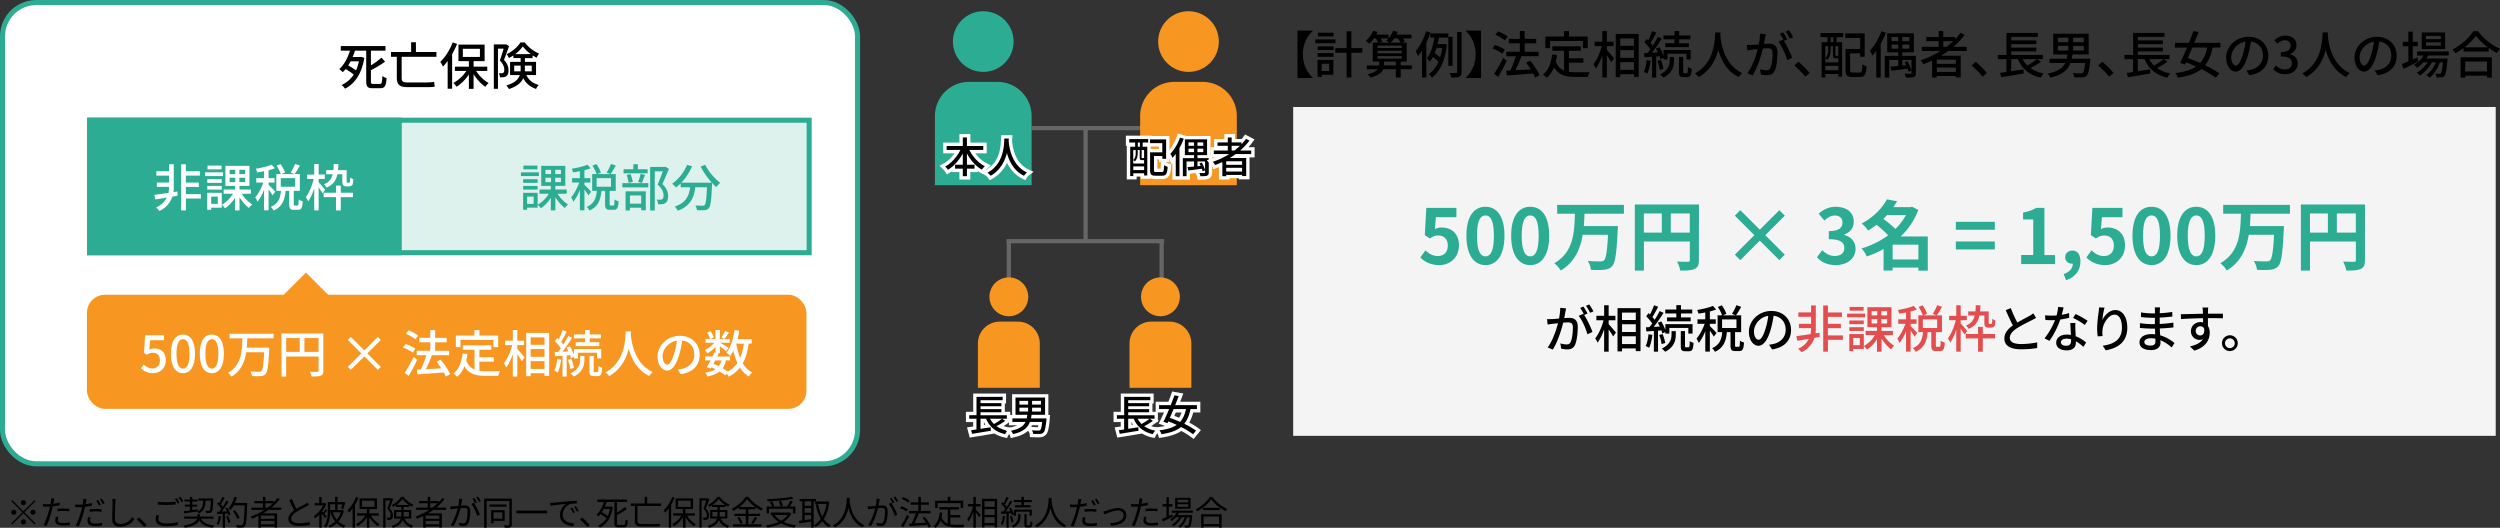 <svg xmlns="http://www.w3.org/2000/svg" width="2961.5" height="625.27" viewBox="0 0 2961.5 625.27"><rect x="0" y="0" width="2961.5" height="625.27" fill="#333333" stroke="none"/><defs><style>.cls-1,.cls-5{fill:#fff;}.cls-1,.cls-2,.cls-3{stroke:#2dac94;stroke-width:6px;}.cls-1,.cls-2,.cls-3,.cls-9{stroke-miterlimit:10;}.cls-2{fill:#ddf2ed;}.cls-3,.cls-7{fill:#2dac94;}.cls-4{fill:#f79621;}.cls-6{fill:#f4f4f4;}.cls-8{fill:#e34d4d;}.cls-9{fill:none;stroke:#666;stroke-width:5px;}</style></defs><g id="レイヤー_2" data-name="レイヤー 2"><g id="図版"><rect class="cls-1" x="3" y="3" width="1012.86" height="546.42" rx="39.99"/><rect class="cls-2" x="106.22" y="142.39" width="852.31" height="156.96"/><rect class="cls-3" x="106.22" y="142.39" width="366.74" height="156.96"/><rect class="cls-4" x="103.01" y="349.14" width="852.31" height="135.19" rx="21.45" transform="translate(1058.32 833.47) rotate(180)"/><polygon class="cls-4" points="362.42 322.88 400.04 360.5 324.8 360.5 362.42 322.88"/><path class="cls-5" d="M167.06,436.23l3.3-4.5c2.52,2.52,5.7,4.74,10.32,4.74,5,0,8.76-3.54,8.76-9.42s-3.36-9.24-8.4-9.24c-2.82,0-4.5.84-7.08,2.52l-3.36-2.22,1.32-20.94H194.3V403H177.92l-1,11.34a12.45,12.45,0,0,1,6.06-1.56c7.38,0,13.44,4.38,13.44,14s-7.14,15.3-14.88,15.3A19.54,19.54,0,0,1,167.06,436.23Z"/><path class="cls-5" d="M202.46,419.07c0-15.3,5.58-22.74,14.28-22.74S231,403.83,231,419.07s-5.64,23-14.28,23S202.46,434.43,202.46,419.07Zm22,0c0-12.66-3.18-17.28-7.68-17.28s-7.68,4.62-7.68,17.28,3.18,17.58,7.68,17.58S224.42,431.85,224.42,419.07Z"/><path class="cls-5" d="M236.66,419.07c0-15.3,5.58-22.74,14.28-22.74s14.28,7.5,14.28,22.74-5.64,23-14.28,23S236.66,434.43,236.66,419.07Zm22,0c0-12.66-3.18-17.28-7.68-17.28s-7.68,4.62-7.68,17.28,3.18,17.58,7.68,17.58S258.62,431.85,258.62,419.07Z"/><path class="cls-5" d="M292.94,400.77c-.12,3.66-.24,7.38-.6,11.1H319s0,1.8-.06,2.58c-1,18.84-2,26-4.38,28.62-1.5,1.74-3.12,2.22-5.64,2.46a76.15,76.15,0,0,1-10.44-.06,13,13,0,0,0-1.92-5.46c4.26.36,8.52.36,10.14.36a3.4,3.4,0,0,0,2.82-.72c1.74-1.5,2.64-7.8,3.42-22.38h-21.3c-1.74,11.52-6.06,22.26-17.58,28.86a16.71,16.71,0,0,0-4-4.5c16-8.64,16.68-25.92,17.16-40.86H272v-5.46h52.14v5.46Z"/><path class="cls-5" d="M383,439.11c0,3.24-.72,4.92-2.94,5.88s-5.64,1-11,1a18.48,18.48,0,0,0-2-5.58c3.84.18,7.68.12,8.82.06s1.5-.36,1.5-1.44V422.37H339v23.7h-5.58V395H383Zm-44-22.26H355.1V400.47H339Zm38.34,0V400.47H360.62v16.38Z"/><path class="cls-5" d="M447.56,438.15l-16-16-16,16L412,434.67l16-16-16-16,3.6-3.54,16,16,16-16,3.54,3.54-16,16,16,16Z"/><path class="cls-5" d="M489,417.69a46.3,46.3,0,0,0-11.58-5.94l2.88-4.32A52.34,52.34,0,0,1,492,413Zm5.16,8.58a201.59,201.59,0,0,1-10,19l-4.8-3.54a170.33,170.33,0,0,0,10.62-19Zm-2-24.3a47.12,47.12,0,0,0-11.4-6.54l3.06-4.14a45.61,45.61,0,0,1,11.58,6.12Zm35.82,44.16a42.51,42.51,0,0,0-2.28-4.92c-11.22.9-23,1.68-31.14,2.28l-.78-5.64,4.8-.24A118.14,118.14,0,0,0,505,420.75H493.64v-5.28h16.08v-10H496.64v-5.28h13.08V391h5.76v9.24h13.68v5.28H515.48v10H532v5.28H511.64c-2,5.46-4.68,11.64-7.14,16.56,5.64-.3,11.94-.66,18.18-1a78.5,78.5,0,0,0-5.58-7.8l4.8-2.52c4.5,5.22,9.3,12.36,11.22,17.22Z"/><path class="cls-5" d="M567.86,439.23a62.69,62.69,0,0,0,8.46.54c2.58,0,12.66,0,16.08-.12a16.83,16.83,0,0,0-2.1,5.64H576c-11.76,0-20.4-2-25.86-11.4a30.54,30.54,0,0,1-8.46,12.48,30.18,30.18,0,0,0-4.62-3.84c6.6-4.92,9.66-13.32,10.92-23.82l5.76.54a73.37,73.37,0,0,1-1.44,7.86c2.1,5.58,5.46,8.76,9.78,10.56V414.39H548.24v-5.34H582v5.34H567.86v8.82H585v5.22H567.86Zm-22.38-28H540v-13.8h22v-6.42h5.94v6.42h22.2v13.8h-5.7v-8.52H545.48Z"/><path class="cls-5" d="M612.8,413.37c2.1,2.16,7.44,8.46,8.64,10l-3.36,4.5a84.89,84.89,0,0,0-5.28-8.16V446h-5.34V419.55c-2.16,6.18-4.92,12.06-7.8,15.78a31.73,31.73,0,0,0-2.76-5.1c4-4.92,7.92-13.74,9.84-21.42h-8.46v-5.28h9.18V391h5.34v12.54h8v5.28h-8Zm37.74-19v50.94H645v-3.24H628.64v3.54H623.3V394.35Zm-21.9,5.28v8.82H645v-8.82Zm0,23H645v-9.12H628.64ZM645,437v-9.18H628.64V437Z"/><path class="cls-5" d="M664.64,426.09c-.78,5.64-2,11.46-3.9,15.24a28.54,28.54,0,0,0-4.08-2c1.74-3.6,2.82-8.94,3.36-14Zm6.66-5V446h-4.92V421.47c-3.24.18-6.24.42-8.88.54l-.54-4.86,4.2-.24c1-1.32,2.16-2.82,3.24-4.38a57.46,57.46,0,0,0-7.14-8.46l2.82-3.72c.54.48,1.08,1,1.62,1.56A71.81,71.81,0,0,0,666.56,391l4.92,1.8c-2.1,4.08-4.68,8.88-6.84,12.18a37.07,37.07,0,0,1,2.64,3.24,108.06,108.06,0,0,0,5.94-10.32l4.62,2.1c-3.36,5.34-7.68,11.7-11.58,16.68l7.08-.42a45.05,45.05,0,0,0-2.28-4.5l4-1.68a54.59,54.59,0,0,1,4.92,10.2v-6.84h32.22v11.22h-5v-6.78h-22.5v6.78h-4.74v-1.86l-3.6,1.68a33.28,33.28,0,0,0-1.08-3.66Zm5.4,4a49.43,49.43,0,0,1,3.12,10.62l-4.32,1.32a42.62,42.62,0,0,0-2.82-10.74Zm10.62-3.42h5v4.14c0,6.06-1.38,14.64-12.6,20.28a29.34,29.34,0,0,0-3.9-3.78c10.26-5,11.46-12,11.46-16.62ZM693,400.77H679.88v-4.62H693v-5.22h5.52v5.22H711.8v4.62H698.48v4.62h11.46V410H682v-4.62h11Zm14.46,40.08c1.08,0,1.32-1,1.44-7.32a14.61,14.61,0,0,0,4.5,2c-.42,7.92-1.68,10-5.4,10h-4.32c-4.5,0-5.4-1.5-5.4-6.48v-17.4h5v17.4c0,1.56.12,1.8,1.14,1.8Z"/><path class="cls-5" d="M747.44,392.61c-.06.84-.06,1.86-.18,2.94.54,8,3.66,34.92,26.1,45.24a18.08,18.08,0,0,0-4.26,4.68c-14.52-7-21.18-20.76-24.3-32.34-2.88,11.46-9.18,24.42-23.1,32.4a19.1,19.1,0,0,0-4.62-4.38c24-12.78,23.64-40.62,24.06-48.54Z"/><path class="cls-5" d="M802.82,437.67a33.65,33.65,0,0,0,5.28-.84c7.62-1.74,14.4-7.26,14.4-16.86,0-8.64-5.16-15.42-14.28-16.56a136,136,0,0,1-3.54,16.68c-3.6,12.12-8.52,18.9-14.46,18.9s-11.28-6.66-11.28-16.56c0-13.2,11.7-24.66,26.58-24.66,14.28,0,23.34,10,23.34,22.44s-8,21.06-22.5,23.1Zm-4.2-18.84a82.32,82.32,0,0,0,3.24-15.3c-10.68,1.74-16.92,11-16.92,18.36,0,6.84,3.06,10,5.46,10C793,431.85,795.86,428,798.62,418.83Z"/><path class="cls-5" d="M886.88,407.07c-1.38,9.3-3.48,17-7,23.22A28.12,28.12,0,0,0,891,441.21a20.4,20.4,0,0,0-3.9,4.8,32.28,32.28,0,0,1-10.62-10.5,39,39,0,0,1-13.32,10.74,27,27,0,0,0-2.1-3.54l-2,2a43.83,43.83,0,0,0-6.66-4.62c-3.48,2.76-8.22,4.62-14.58,5.94a11.74,11.74,0,0,0-2.4-4.62c5.22-.78,9.18-2,12.12-4-1.56-.78-3.12-1.56-4.74-2.28l-.78,1.38L837.2,435c1.32-2.22,2.88-5.1,4.5-8.1h-6.42v-4.62H844c.84-1.62,1.56-3.24,2.22-4.74l1.44.3v-7a42.66,42.66,0,0,1-9.78,7.86,22.08,22.08,0,0,0-2.94-4.2A29.77,29.77,0,0,0,846.14,406H835.76v-4.5h5.4a29.64,29.64,0,0,0-3.42-7.56l4-1.68a27,27,0,0,1,3.84,7.5l-4,1.74h6V390.93h5.16v10.56h11.76V406H853.1c2.7,1.5,8.52,5.1,10,6.18l-3,3.9c-1.44-1.38-4.62-3.9-7.32-5.94v8.22h-3l1.62.36c-.54,1.14-1.14,2.34-1.74,3.6H864.8v4.62h-4.92a24.54,24.54,0,0,1-3.78,9.36,63.62,63.62,0,0,1,6.06,3.78A31.87,31.87,0,0,0,873.5,430a72.39,72.39,0,0,1-4.8-14.4,40.45,40.45,0,0,1-3.72,6.12,31.73,31.73,0,0,0-4.44-3.9c5-6.24,8-16.32,9.6-26.88l5.64.84c-.6,3.42-1.26,6.78-2.1,10h16.74v5.28Zm-39.54,19.86c-.78,1.38-1.5,2.82-2.22,4.14,2.1.84,4.26,1.74,6.3,2.76a18.76,18.76,0,0,0,3.12-6.9Zm16.26-33c-1.92,2.7-3.84,5.58-5.34,7.44l-3.72-1.68A48.62,48.62,0,0,0,858.8,392Zm8.58,13.14A81,81,0,0,0,876.8,424a66.93,66.93,0,0,0,4.32-16.92Z"/><path class="cls-5" d="M210.4,231.81c-2.1.36-4.2.78-6.24,1.14a28.71,28.71,0,0,1-15.36,17,23.7,23.7,0,0,0-4-4.2,24.23,24.23,0,0,0,12.78-11.7c-5,.84-9.72,1.68-13.62,2.34l-1.14-5.52c4.32-.6,10.32-1.44,16.74-2.4a31.57,31.57,0,0,0,.66-6.24v-.84h-14.4v-5.16h14.4V208H185.2v-5.22h15.06v-8.22h5.58v27.72a34.69,34.69,0,0,1-.42,5.34l4.74-.72Zm27.54,3.36H220.18v14.1H214.6V194.55h5.58v8.22h16.68V208H220.18v8.28h15.36v5.16H220.18V230h17.76Z"/><path class="cls-5" d="M264.22,208.59h-21.3v-4.44h21.3ZM262.72,246H250.18v2.52H245.5V228.39h17.22Zm-.06-29.4h-17.1v-4.32h17.1Zm-17.1,3.66h17.1v4.38h-17.1Zm16.92-19.68H245.8v-4.38h16.68Zm-12.3,32.28v8.64H258v-8.64Zm36.12-3.3a42.43,42.43,0,0,0,12.42,12.66,21,21,0,0,0-3.78,4.2c-3.9-2.88-8-7.74-11.22-12.72v15.54h-5.4v-15a41.08,41.08,0,0,1-11.82,12.54,22.85,22.85,0,0,0-3.72-4.26,36.22,36.22,0,0,0,13.14-13h-11v-5h13.38v-4.32H267v-23.7h28.5v23.7H283.72v4.32h13.44v5ZM272,206.25h6.66v-5.1H272Zm0,9.54h6.66v-5.22H272Zm18.36-14.64h-6.84v5.1h6.84Zm0,9.42h-6.84v5.22h6.84Z"/><path class="cls-5" d="M322.84,231.45a74.51,74.51,0,0,0-4.68-7v24.72h-5.4V225a59.16,59.16,0,0,1-7.68,14,30,30,0,0,0-2.7-5.16c3.54-4.08,7.38-11.22,9.66-17.58h-8.52v-5.28h9.24v-8.16c-2.76.6-5.52,1-8.1,1.38a17.2,17.2,0,0,0-1.62-4.32c6.66-1.08,14.22-2.82,18.72-4.8l3.84,4.26a73.23,73.23,0,0,1-7.44,2.34v9.3h7v5.28h-7V219a110.18,110.18,0,0,1,7.92,8.1Zm29.52,12.06c1.08,0,1.32-.9,1.44-7.26a15.88,15.88,0,0,0,4.8,2.16c-.42,8-1.8,10.14-5.64,10.14h-4.62c-4.62,0-5.7-1.68-5.7-6.84v-15.6h-4.32c-.9,10.08-3.66,18.6-14.16,23.28a15.55,15.55,0,0,0-3.36-4.32c9.18-3.84,11.22-10.8,12.06-19h-5.52V206.19h5.28a46.37,46.37,0,0,0-5-9.9l4.62-2a43.09,43.09,0,0,1,5.46,10.08l-4,1.8h15.06l-4.44-1.74a53.24,53.24,0,0,0,5.22-10.26l5.7,1.92a108.31,108.31,0,0,1-6.12,10.08h6.06v19.92H348v15.54c0,1.68.18,1.86,1.2,1.86Zm-19.74-22.32h17V211.05h-17Z"/><path class="cls-5" d="M382.06,229.05c-.9-1.68-2.88-4.62-4.62-7.08v27.3h-5.22v-26c-2,6-4.5,11.58-7.14,15.24a31.09,31.09,0,0,0-2.76-5c3.78-5,7.5-13.8,9.3-21.54h-7.86v-5.16h8.46V194.25h5.22v12.54h7.32V212h-7.32v3.9c1.68,1.68,6.66,7.44,7.74,8.94Zm21.6-.72h14.52v5.22H403.66v15.78H398V233.55H383.44v-5.22H398v-8.46h5.64Zm-4-21.9c-1.56,7.32-4.92,12.54-12.84,15.78a12.58,12.58,0,0,0-3.06-3.9c6.24-2.58,9-6.42,10.32-11.88h-7.68v-4.92h8.52c.24-2.22.36-4.62.42-7.2h5.52c-.12,2.58-.24,5-.48,7.2h10.26v12.72c0,1.14.06,1.74.24,1.92a1.17,1.17,0,0,0,.84.24H413a2.21,2.21,0,0,0,1-.18c.24-.12.48-.54.6-1.26s.18-2.46.24-4.68a10.94,10.94,0,0,0,3.6,1.92,26.49,26.49,0,0,1-.6,5.94,3.4,3.4,0,0,1-1.8,2,6.18,6.18,0,0,1-2.88.66h-2.88a5.33,5.33,0,0,1-3.6-1.2c-.84-.84-1.2-1.92-1.2-5.4v-7.8Z"/><rect class="cls-6" x="1531.9" y="126.73" width="1424.52" height="389.56"/><path class="cls-7" d="M638.39,208.59h-21.3v-4.44h21.3ZM636.89,246H624.35v2.52h-4.68V228.39h17.22Zm-.06-29.4h-17.1v-4.32h17.1Zm-17.1,3.66h17.1v4.38h-17.1Zm16.92-19.68H620v-4.38h16.68Zm-12.3,32.28v8.64h7.8v-8.64Zm36.12-3.3a42.43,42.43,0,0,0,12.42,12.66,21,21,0,0,0-3.78,4.2c-3.9-2.88-8-7.74-11.22-12.72v15.54h-5.4v-15a41.08,41.08,0,0,1-11.82,12.54,22.85,22.85,0,0,0-3.72-4.26,36.22,36.22,0,0,0,13.14-13h-11v-5h13.38v-4.32H641.15v-23.7h28.5v23.7H657.89v4.32h13.44v5Zm-14.34-23.34h6.66v-5.1h-6.66Zm0,9.54h6.66v-5.22h-6.66Zm18.36-14.64h-6.84v5.1h6.84Zm0,9.42h-6.84v5.22h6.84Z"/><path class="cls-7" d="M697,231.45a74.51,74.51,0,0,0-4.68-7v24.72h-5.4V225a59.16,59.16,0,0,1-7.68,14,30,30,0,0,0-2.7-5.16c3.54-4.08,7.38-11.22,9.66-17.58h-8.52v-5.28h9.24v-8.16c-2.76.6-5.52,1-8.1,1.38a17.2,17.2,0,0,0-1.62-4.32c6.66-1.08,14.22-2.82,18.72-4.8l3.84,4.26a73.23,73.23,0,0,1-7.44,2.34v9.3h7v5.28h-7V219a110.18,110.18,0,0,1,7.92,8.1Zm29.52,12.06c1.08,0,1.32-.9,1.44-7.26a15.88,15.88,0,0,0,4.8,2.16c-.42,8-1.8,10.14-5.64,10.14h-4.62c-4.62,0-5.7-1.68-5.7-6.84v-15.6h-4.32c-.9,10.08-3.66,18.6-14.16,23.28a15.55,15.55,0,0,0-3.36-4.32c9.18-3.84,11.22-10.8,12.06-19h-5.52V206.19h5.28a46.37,46.37,0,0,0-5-9.9l4.62-2a43.09,43.09,0,0,1,5.46,10.08l-4,1.8H723l-4.44-1.74a53.44,53.44,0,0,0,5.22-10.25l5.7,1.91a108.31,108.31,0,0,1-6.12,10.08h6.06v19.92h-7.2v15.54c0,1.68.18,1.86,1.2,1.86Zm-19.74-22.32h17V211.05h-17Z"/><path class="cls-7" d="M737.27,216.93H768V222H737.27Zm29.94-11.58h-28.5v-4.86h11.52v-5.94h5.4v5.94h11.58Zm-26.16,21.3H765v22.44h-5.46v-3H746.21v3.24h-5.16Zm3.6-10.08a39.12,39.12,0,0,0-2.34-9.3l4.62-1a37,37,0,0,1,2.64,9.18Zm1.56,15v9.66h13.32v-9.66Zm9.66-16a71.45,71.45,0,0,0,3-9.6l5.28,1.2c-1.32,3.36-2.64,7.08-3.84,9.54Zm36.54-15.48c-2.34,5.7-5.22,12.6-7.8,17.82,5.52,5.46,6.84,10.14,6.84,14.22s-.9,6.84-3.06,8.28a9.46,9.46,0,0,1-4,1.44,43.06,43.06,0,0,1-4.92.12,13.35,13.35,0,0,0-1.5-5.52,33.26,33.26,0,0,0,4.08.12,4.9,4.9,0,0,0,2.4-.66c1.2-.72,1.62-2.28,1.62-4.44,0-3.48-1.56-7.86-7.08-12.84,2.16-4.68,4.5-11,6.18-15.66h-9.54v46.38h-5.46v-51.6h17.22l.9-.24Z"/><path class="cls-7" d="M835.31,195.15a66.43,66.43,0,0,0,17.88,21.42,30.69,30.69,0,0,0-4.68,5,54.8,54.8,0,0,1-5-4.92c0,.54,0,1.8-.06,2.34-.78,18.18-1.62,25.14-3.66,27.48-1.38,1.74-2.76,2.16-4.92,2.46a67.64,67.64,0,0,1-9.3,0,12.8,12.8,0,0,0-1.86-5.64c3.66.36,7.08.42,8.46.42a3.22,3.22,0,0,0,2.58-.84c1.38-1.44,2.16-7.08,2.76-21H823.61c-1.5,11.64-5.34,22.14-20.76,27.78a17.61,17.61,0,0,0-3.54-5c13.8-4.56,17-13.32,18.24-22.8H806.33v-4.62a51.13,51.13,0,0,1-5.46,4.86,41.85,41.85,0,0,0-4.74-4.44,50.92,50.92,0,0,0,17.76-22.38l5.94,1.74a67.43,67.43,0,0,1-12.72,19.38h36.12a92.17,92.17,0,0,1-13.32-19.08Z"/><path d="M450,99.42c2.22,0,2.64-1.74,2.94-9.3a16.71,16.71,0,0,0,5,2.34c-.54,9.06-2,12.06-7.56,12.06h-8.94c-6,0-7.62-1.86-7.62-8.46v-36H419.9l.54.12c-.78,2.4-1.68,4.86-2.7,7.32H427l1-.18,3.54,1.26c-3.06,19.2-11.52,30.78-22.86,36.48a18.34,18.34,0,0,0-4-4.38A33.32,33.32,0,0,0,419,88.32a82.57,82.57,0,0,0-9.54-6.54A41.11,41.11,0,0,1,406,85.5a29.61,29.61,0,0,0-4.08-3.66c6-5.34,10.38-14.16,12.6-21.78H403.64V54.6h53v5.46H439.4v17.4a90.72,90.72,0,0,0,12.54-9.18l4.2,4.8A130.25,130.25,0,0,1,439.4,83.16v13c0,2.76.42,3.3,2.82,3.3ZM415.34,72.66c-.9,1.68-1.86,3.3-2.82,4.86a93.17,93.17,0,0,1,9.24,5.82,51.88,51.88,0,0,0,3.42-10.68Z"/><path d="M475.82,67.26v25c0,3.9,1.44,5.4,6.36,5.4H504.8a72,72,0,0,0,9.48-.6c.18,1.5.48,4.2.72,5.58-1.68.48-6.18.6-10.32.6h-21.9c-8.94,0-12.72-2.64-12.72-11.22V67.26h-6.9V61.62H487V50.1h5.7V61.62H517v5.64Z"/><path d="M541.46,52a108.11,108.11,0,0,1-5.88,12.18v40.92H530.3V72.24a64.07,64.07,0,0,1-5.58,6.66,33,33,0,0,0-3.12-5.64c5.82-5.52,11.34-14.16,14.64-23ZM564,84a44.6,44.6,0,0,0,14.82,14.4,24.94,24.94,0,0,0-3.9,4.44c-5-3.36-10.14-8.94-13.92-14.94v17.34h-5.58v-17c-4,6-9.3,11.34-14.64,14.52A24.6,24.6,0,0,0,537,98.28,44,44,0,0,0,552.5,84H538.88V79h16.56V72.42H543.08V52.86h31V72.42H561V79h16.2v5ZM548.3,67.44h20.22V57.78H548.3Z"/><path d="M603,54.6c-1.68,5-4,11.46-6,16.38,4.32,4.56,5.4,8.58,5.4,12.18s-.78,5.88-2.64,7.08a6.11,6.11,0,0,1-3.3,1.2,24.36,24.36,0,0,1-4.26.12,10.61,10.61,0,0,0-1.32-4.92c1.32.12,2.52.12,3.36.12a4.23,4.23,0,0,0,2-.54c.78-.6,1.14-2,1.14-3.78-.06-2.94-1.14-6.6-5.28-10.86,1.62-4.2,3.3-9.72,4.5-13.92h-6.72v47.52H585V52.62h13.56l.84-.18Zm20.52,34.32c3.48,7,8.22,9.78,14.76,11.82a13.39,13.39,0,0,0-3.24,4.68c-6.6-2.52-11.52-5.82-15.18-12.84-2.28,5.16-7.2,9.78-17,12.9a15.68,15.68,0,0,0-3.06-4.2c10.38-3.24,14.46-7.56,16-12.36H604.22V73.26h12.54V68.82h-8.58V65.64a53.73,53.73,0,0,1-5.34,3.12,19.54,19.54,0,0,0-2.64-4.56c6.72-3.06,13.2-8.88,16.38-14h5a41.89,41.89,0,0,0,17,13.26,28.57,28.57,0,0,0-2.88,4.92c-1.56-.78-3.18-1.74-4.8-2.76v3.24H621.8v4.44H635V88.92Zm-6.84-4.44c.06-.78.06-1.5.06-2.28V77.7h-7.62v6.78Zm12.12-20.4A48,48,0,0,1,619.28,55a42.47,42.47,0,0,1-8.94,9.12Zm-7,13.62v4.62c0,.72,0,1.44-.06,2.16h8.16V77.7Z"/><path d="M1555.22,36.27v.3c-6.54,5.52-11.88,15.54-11.88,27.78s5.34,22.26,11.88,27.78v.3H1537V36.27Z"/><path d="M1582,51.15H1558.1V46.71H1582Zm-2.46,37.44h-13.86v2.52h-4.92V71h18.78Zm-18.66-33.72h18.84v4.32h-18.84Zm0,8h18.84v4.38h-18.84Zm18.9-19.68h-18.54V38.79h18.54Zm-14.1,32.28v8.64h8.88V75.45Zm48.11-13h-12.95V91.83h-5.64V62.49h-13.38V57h13.38V37h5.64V57h12.95Z"/><path d="M1672.45,82h-13.19v9.84h-5.76V82h-14.88c-1.56,3.78-5.64,7.38-15.06,10a20.61,20.61,0,0,0-3.54-4.14c6.84-1.5,10.38-3.66,12.12-5.82h-13v-4.5h14.7V73h-7.68V50.49h6.3a33.92,33.92,0,0,0-2.64-5h-2.34a39.43,39.43,0,0,1-5.28,6.18,31.39,31.39,0,0,0-4.5-3.12,32.86,32.86,0,0,0,9-12.06l5.16,1.38c-.48,1.08-1,2-1.56,3.12h14.52v4.38a27.35,27.35,0,0,0,5.46-8.88l5.4,1.2a32.69,32.69,0,0,1-1.5,3.3h17.87v4.5H1661.9a33.76,33.76,0,0,1,2.4,3.3l-3.66,1.68h5.76V73h-7.14v4.5h13.19Zm-40.61-25.14h28.68V54h-28.68Zm0,6.24h28.68V60.15h-28.68Zm0,6.36h28.68v-3h-28.68Zm3.72-23.94a32.76,32.76,0,0,1,2,3.6l-3.78,1.38h12.48a31,31,0,0,0-4.32-2.34,14.6,14.6,0,0,0,2.82-2.64Zm17.94,32V73h-14v4.5Zm-2-32a29.18,29.18,0,0,1-4.2,5h12a33,33,0,0,0-3.6-5Z"/><path d="M1694.48,38.43a100.14,100.14,0,0,1-4.86,12.12V91.83h-5.1V59.91a57.42,57.42,0,0,1-4.74,6.54,58,58,0,0,0-2.82-5.88c5-5.76,9.6-14.64,12.36-23.58ZM1715.72,78V44.55H1704.5c-.48,2.46-1,5-1.56,7.62h7l.84-.18,3.24,1c-2.22,19.38-8.64,32.34-17.82,39a17.4,17.4,0,0,0-3.54-4.26c4.68-3.18,8.52-8,11.34-14.46a49.53,49.53,0,0,0-6.6-5.82,30.38,30.38,0,0,1-3.78,5.58,25.68,25.68,0,0,0-3.3-4c5-6,7.5-16,8.76-24.48h-4.74V39.63h21.36v4h5V78Zm-14.1-21c-.6,2-1.32,4-2.1,5.94a66.56,66.56,0,0,1,6.42,5,67.28,67.28,0,0,0,2.52-11Zm29.75-19.2v47.4c0,3.18-.71,4.74-2.57,5.64s-5,1-9.72,1a23.84,23.84,0,0,0-1.74-5.46c3.42.18,6.54.12,7.5.12s1.38-.36,1.38-1.32V37.83Z"/><path d="M1754.42,92.43h-18.24v-.3c6.54-5.52,11.88-15.54,11.88-27.78s-5.34-22.26-11.88-27.78v-.3h18.24Z"/><path d="M1779.62,63.51A46.3,46.3,0,0,0,1768,57.57l2.88-4.32a52.34,52.34,0,0,1,11.76,5.52Zm5.16,8.58a201.59,201.59,0,0,1-10,19l-4.8-3.54a170.33,170.33,0,0,0,10.62-19Zm-2-24.3a47.12,47.12,0,0,0-11.4-6.54l3.06-4.14A45.61,45.61,0,0,1,1786,43.23ZM1818.55,92a42.29,42.29,0,0,0-2.27-4.92c-11.22.9-23,1.68-31.14,2.28l-.78-5.64,4.8-.24a118.14,118.14,0,0,0,6.48-16.86H1784.3V61.29h16.08v-10H1787.3V46.05h13.08V36.81h5.76v9.24h13.68v5.28h-13.68v10h16.5v5.28H1802.3c-2,5.46-4.68,11.64-7.14,16.56,5.64-.3,11.94-.66,18.18-1a78.5,78.5,0,0,0-5.58-7.8l4.8-2.52c4.49,5.22,9.29,12.36,11.21,17.22Z"/><path d="M1858.52,85.05a62.69,62.69,0,0,0,8.46.54c2.58,0,12.66,0,16.07-.12a17.27,17.27,0,0,0-2.1,5.64h-14.27c-11.76,0-20.4-2-25.86-11.4a30.54,30.54,0,0,1-8.46,12.48,30.18,30.18,0,0,0-4.62-3.84c6.6-4.92,9.66-13.32,10.92-23.82l5.76.54a73.37,73.37,0,0,1-1.44,7.86c2.1,5.58,5.46,8.76,9.78,10.56V60.21H1838.9V54.87h33.78v5.34h-14.16V69h17.16v5.22h-17.16Zm-22.38-28h-5.46V43.29h22V36.87h5.94v6.42h22.2v13.8h-5.71V48.57h-38.93Z"/><path d="M1903.46,59.19c2.1,2.16,7.44,8.46,8.64,10l-3.36,4.5a84.89,84.89,0,0,0-5.28-8.16V91.83h-5.34V65.37c-2.16,6.18-4.92,12.06-7.8,15.78a31.73,31.73,0,0,0-2.76-5.1c4-4.92,7.92-13.74,9.84-21.42h-8.46V49.35h9.18V36.81h5.34V49.35h8v5.28h-8Zm37.74-19V91.11h-5.59V87.87H1919.3v3.54H1914V40.17Zm-21.9,5.28v8.82h16.31V45.45Zm0,23h16.31V59.37H1919.3Zm16.31,14.28V73.59H1919.3v9.18Z"/><path d="M1955.3,71.91c-.78,5.64-2,11.46-3.9,15.24a28.54,28.54,0,0,0-4.08-2c1.74-3.6,2.82-8.94,3.36-14Zm6.66-5v24.9H1957V67.29c-3.24.18-6.24.42-8.88.54l-.54-4.86,4.2-.24c1-1.32,2.16-2.82,3.24-4.38a57.46,57.46,0,0,0-7.14-8.46l2.82-3.72c.54.48,1.08,1,1.62,1.56a71.81,71.81,0,0,0,4.86-10.92l4.92,1.8c-2.1,4.08-4.68,8.88-6.84,12.18a37.07,37.07,0,0,1,2.64,3.24,108.06,108.06,0,0,0,5.94-10.32l4.62,2.1c-3.36,5.34-7.68,11.7-11.58,16.68l7.08-.42a45.05,45.05,0,0,0-2.28-4.5l4-1.68a54.59,54.59,0,0,1,4.92,10.2V59.25h32.21V70.47h-5V63.69h-22.5v6.78h-4.74V68.61l-3.6,1.68a33.28,33.28,0,0,0-1.08-3.66Zm5.4,4a49.43,49.43,0,0,1,3.12,10.62l-4.32,1.32a42.62,42.62,0,0,0-2.82-10.74ZM1978,67.53h5v4.14c0,6.06-1.38,14.64-12.6,20.28a29.34,29.34,0,0,0-3.9-3.78c10.26-5,11.46-12,11.46-16.62Zm5.64-20.94h-13.08V42h13.08V36.75h5.52V42h13.31v4.62h-13.31v4.62h11.45v4.62h-27.95V51.21h11Zm14.45,40.08c1.09,0,1.32-1,1.44-7.32a14.71,14.71,0,0,0,4.5,2c-.42,7.92-1.68,10-5.4,10h-4.31c-4.5,0-5.4-1.5-5.4-6.48V67.47h5v17.4c0,1.56.12,1.8,1.13,1.8Z"/><path d="M2038.1,38.43c-.06.84-.06,1.86-.18,2.94.54,8,3.66,34.92,26.09,45.24a18,18,0,0,0-4.25,4.68c-14.52-7-21.18-20.76-24.3-32.34-2.88,11.46-9.18,24.42-23.1,32.4a19.1,19.1,0,0,0-4.62-4.38c24-12.78,23.64-40.62,24.06-48.54Z"/><path d="M2091.86,40.59c-.3,1.26-.66,2.76-.9,4.08-.3,1.8-.84,4.68-1.38,7.38,2.4-.18,4.56-.3,5.94-.3,5.7,0,10.08,2.4,10.08,10.68,0,7-.9,16.44-3.36,21.54-2,4-5,5.16-9.18,5.16a33.11,33.11,0,0,1-7.08-.9L2085,82a32.24,32.24,0,0,0,7.32,1.26c2.1,0,3.78-.54,4.86-2.82,1.8-3.72,2.64-11.16,2.64-17.34,0-5.1-2.28-5.94-6.06-5.94-1.2,0-3.18.12-5.4.3-2.16,8.76-6.36,22.38-12.24,31.86l-6.18-2.46c5.94-7.92,10.2-20.7,12.3-28.74-2.7.3-5.1.54-6.48.72-1.56.18-4.2.54-5.88.84l-.6-6.48c2,.12,3.72.06,5.76,0s5.1-.3,8.4-.6a70.63,70.63,0,0,0,1.44-12.72Zm21.36,7.74a112.12,112.12,0,0,1,9.78,20.1l-5.94,2.82c-1.68-6.36-6.18-16.8-10.38-21.84l5.58-2.46c.3.42.6.84,1,1.32a64.3,64.3,0,0,0-4.8-8.28l3.9-1.62a87.89,87.89,0,0,1,4.86,8.28Zm7-2.58a54.75,54.75,0,0,0-4.92-8.28l3.9-1.62a85.76,85.76,0,0,1,5,8.22Z"/><path d="M2138.6,90.81a109.51,109.51,0,0,0-13.08-13.26l4.92-4.32a110.71,110.71,0,0,1,13.26,13.26Z"/><path d="M2156.54,39.09h26.88V44h-7.8v6h6.54v40.8h-4.5V87.69h-15.42v4h-4.38V50h7V44h-8.34Zm5.7,34.86h15.42V69a2.25,2.25,0,0,1-.66.06h-2.46c-2.46,0-3.18-.72-3.18-3.84V54.69h-2.82v4.74c0,3.54-.72,8.16-4.08,11.4a13.81,13.81,0,0,0-2.22-2c3-2.82,3.48-6.48,3.48-9.48V54.69h-3.48Zm15.42,9.3V78h-15.42v5.28ZM2171.72,44h-3v6h3Zm5.94,10.68h-3.48v10.5c0,.78.06.9.66.9h1.68c.6,0,.78-.06.84-.18a1.05,1.05,0,0,1,.3.24ZM2202.86,86c2.46,0,2.88-1.5,3.24-9.84a14.84,14.84,0,0,0,5,2.34c-.6,9.84-2.1,12.66-7.86,12.66H2194c-5.94,0-7.8-1.62-7.8-7.92V57.93h17.34v-13H2186V39.57h22.92v27.6h-5.4v-4H2191.7v20c0,2.34.48,2.76,3,2.76Z"/><path d="M2234,38.61a93.71,93.71,0,0,1-6.12,13.2V91.89h-5.28V60.21a66.22,66.22,0,0,1-4.5,5.64,35.5,35.5,0,0,0-3.12-5.7c5.46-5.64,10.62-14.34,13.68-23.1Zm35.58,47.82c0,2.58-.54,4-2.52,4.74s-4.86.78-9.3.78a16.31,16.31,0,0,0-1.62-4.62c3.18.12,6.24.06,7.08.06s1.14-.24,1.14-1V71H2253.5v6.72l4.5-.42c-.54-1.32-1.2-2.52-1.8-3.66l3.36-1.14a53,53,0,0,1,4.8,11.1l-3.54,1.32c-.24-1-.66-2.22-1.14-3.6-6.84,1-13.8,1.86-19.2,2.46l-1.08-4.8c2.58-.18,5.76-.48,9.24-.84V71H2238V91.89h-5.28V66.21h15.9V62h-13V39.51h31.56V62H2253.5v4.2h16.08Zm-28.8-37.74h7.86V43.83h-7.86Zm7.86,9V52.77h-7.86v4.92Zm13.14-13.86h-8.28v4.86h8.28Zm0,8.94h-8.28v4.92h8.28Z"/><path d="M2307.8,60.39c-2.7,2-5.52,3.84-8.4,5.64h23.28V91.65h-5.76V90H2294.3v1.86h-5.52V71.73c-3.36,1.56-6.78,3-10.2,4.32a30.59,30.59,0,0,0-3.42-4.62,107.68,107.68,0,0,0,23.46-11h-22v-5h19.86V48.69h-14.64V43.83h14.64v-7H2302v7h14v2.64a65.72,65.72,0,0,0,6.54-7.74l4.8,2.52a86.78,86.78,0,0,1-13.26,14.16h15.72v5Zm9.12,10.26H2294.3v5h22.62Zm0,14.64V80H2294.3v5.28Zm-11-29.88a85.69,85.69,0,0,0,7.86-6.72H2302v6.72Z"/><path d="M2348.6,90.81a109.51,109.51,0,0,0-13.08-13.26l4.92-4.32a110.71,110.71,0,0,1,13.26,13.26Z"/><path d="M2417.66,73.11a91.54,91.54,0,0,1-12.42,7.56A40.39,40.39,0,0,0,2421,87a19.3,19.3,0,0,0-3.54,5c-13.56-3.12-22.14-10.44-27.18-22h-7.8V84.39L2397,82.17l.3,4.92c-9.42,1.62-19.5,3.24-26.64,4.38l-1.32-5.1c2.16-.3,4.74-.66,7.5-1.08V70.05h-10.26v-5h10.32V39h37.08v4.68H2382.5v4.14h29.7v4.44h-29.7v4.14h29.7v4.44h-29.7v4.2h37.44v5h-6.78ZM2396,70.05a31.63,31.63,0,0,0,5.58,7.56A82.47,82.47,0,0,0,2413,70.05Z"/><path d="M2476,71.85c-1.08,11.16-2.22,16-4.2,17.88-1.38,1.32-2.94,1.74-5.22,1.92-1.92.12-5.58.06-9.36-.12a11.63,11.63,0,0,0-1.8-5c3.78.3,7.62.36,9.12.36,1.26,0,2-.06,2.58-.6,1.26-1.08,2.16-4.44,2.94-11.7h-17.4c-2.94,8-9.18,14-24,17.34a15.23,15.23,0,0,0-2.94-4.8c12.42-2.46,18-6.78,20.76-12.54H2427.8v-5h20.46c.36-1.62.6-3.36.84-5.1h-16.86V39.93h42V64.47H2455c-.24,1.74-.54,3.48-.84,5.1h22.08ZM2437.82,50h12.36V44.61h-12.36Zm0,9.9h12.36V54.33h-12.36Zm30.6-15.24h-12.6V50h12.6Zm0,9.72h-12.6v5.52h12.6Z"/><path d="M2498.6,90.81a109.51,109.51,0,0,0-13.08-13.26l4.92-4.32a110.71,110.71,0,0,1,13.26,13.26Z"/><path d="M2567.66,73.11a91.54,91.54,0,0,1-12.42,7.56A40.39,40.39,0,0,0,2571,87a19.3,19.3,0,0,0-3.54,5c-13.56-3.12-22.14-10.44-27.18-22h-7.8V84.39L2547,82.17l.3,4.92c-9.42,1.62-19.5,3.24-26.64,4.38l-1.32-5.1c2.16-.3,4.74-.66,7.5-1.08V70.05h-10.26v-5h10.32V39h37.08v4.68H2532.5v4.14h29.7v4.44h-29.7v4.14h29.7v4.44h-29.7v4.2h37.44v5h-6.78ZM2546,70.05a31.63,31.63,0,0,0,5.58,7.56A82.47,82.47,0,0,0,2563,70.05Z"/><path d="M2621.12,56.31c-1.92,8.88-4.68,15.72-8.94,20.94A110.73,110.73,0,0,1,2629,87l-4.2,5.16a108.22,108.22,0,0,0-17.1-10.32c-6.48,5.22-15.36,8.34-27.84,10.2a17.86,17.86,0,0,0-2.94-5.46c10.86-1.38,18.78-3.72,24.6-7.74-4-1.86-8.1-3.6-12-5l-1.2,2.58-5.64-2c2.34-4.8,5.22-11.28,8-18h-14.28V50.67H2593c1.92-4.8,3.78-9.6,5.28-13.86l6.06,1.08c-1.5,4-3.24,8.34-5,12.78h30.9v5.64Zm-24.12,0c-1.8,4.32-3.6,8.58-5.28,12.48,4.62,1.62,9.66,3.6,14.58,5.76,4.08-4.5,6.72-10.44,8.46-18.24Z"/><path d="M2661,83.49a33.65,33.65,0,0,0,5.28-.84c7.62-1.74,14.4-7.26,14.4-16.86,0-8.64-5.16-15.42-14.28-16.56a136,136,0,0,1-3.54,16.68c-3.6,12.12-8.52,18.9-14.46,18.9s-11.28-6.66-11.28-16.56c0-13.2,11.7-24.66,26.58-24.66,14.28,0,23.34,10,23.34,22.44s-8,21.06-22.5,23.1Zm-4.2-18.84a82.32,82.32,0,0,0,3.24-15.3c-10.68,1.74-16.92,11-16.92,18.36,0,6.84,3.06,10,5.46,10C2651.18,77.67,2654.06,73.83,2656.82,64.65Z"/><path d="M2692.76,81.87l3.36-4.44c2.58,2.64,5.88,4.86,10.44,4.86,5,0,8.4-2.76,8.4-7.32,0-4.92-3.12-8.1-13.08-8.1v-5.1c8.7,0,11.58-3.3,11.58-7.74,0-3.9-2.58-6.36-6.78-6.42-3.42.06-6.3,1.74-8.82,4.2l-3.6-4.32c3.48-3.12,7.56-5.34,12.66-5.34,7.92,0,13.5,4.08,13.5,11.4,0,5.1-2.94,8.64-7.62,10.38v.3c5.1,1.26,9.12,5.1,9.12,11,0,8-6.66,12.66-14.76,12.66C2700.2,87.93,2695.7,85.17,2692.76,81.87Z"/><path d="M2757.68,38.43c-.06.84-.06,1.86-.18,2.94.54,8,3.66,34.92,26.1,45.24a18.08,18.08,0,0,0-4.26,4.68c-14.52-7-21.18-20.76-24.3-32.34-2.88,11.46-9.18,24.42-23.1,32.4a19.1,19.1,0,0,0-4.62-4.38c24-12.78,23.64-40.62,24.06-48.54Z"/><path d="M2813.06,83.49a33.65,33.65,0,0,0,5.28-.84c7.62-1.74,14.4-7.26,14.4-16.86,0-8.64-5.16-15.42-14.28-16.56a136,136,0,0,1-3.54,16.68c-3.6,12.12-8.52,18.9-14.46,18.9s-11.28-6.66-11.28-16.56c0-13.2,11.7-24.66,26.58-24.66,14.28,0,23.34,10,23.34,22.44s-8,21.06-22.5,23.1Zm-4.2-18.84a82.32,82.32,0,0,0,3.24-15.3c-10.68,1.74-16.92,11-16.92,18.36,0,6.84,3.06,10,5.46,10C2803.22,77.67,2806.1,73.83,2808.86,64.65Z"/><path d="M2864.84,72.81c-6,3.06-12.48,6.3-17.52,8.7l-2.16-5.58c2.16-.84,4.86-2,7.8-3.24V54.81h-6.6V49.53h6.6V37.41h5.16V49.53h6.06v5.28h-6.06v15.6c1.8-.84,3.66-1.68,5.52-2.52Zm11.64-7.08a27.62,27.62,0,0,1-2.22,3.6h25.08s-.06,1.38-.12,2.1c-1,12-1.86,16.68-3.48,18.48a5.22,5.22,0,0,1-3.6,1.68,47.24,47.24,0,0,1-6,.06,11,11,0,0,0-1.26-4.5,40.1,40.1,0,0,0,4.68.24c.9,0,1.38-.06,1.86-.66.9-1,1.68-4.44,2.4-12.9h-3.6c-2.4,7-7.08,14.46-12.06,18.24a17.91,17.91,0,0,0-4-3.12c4.68-3.12,8.88-9.06,11.4-15.12h-4.74c-3.24,5.94-8.94,12.3-14.28,15.66a15.48,15.48,0,0,0-3.72-3.36c4.74-2.52,9.66-7.32,13-12.3h-5a40.74,40.74,0,0,1-7.38,6.42,30.23,30.23,0,0,0-3.78-3.48,32.21,32.21,0,0,0,11.34-11h-7.68V61h37.5v4.74Zm20-7.62H2868.8V38.43h27.72Zm-5.16-15.66h-17.52v3.9h17.52Zm0,7.68h-17.52v4h17.52Z"/><path d="M2935.52,36.93a66.54,66.54,0,0,0,26,20.94,24.77,24.77,0,0,0-3.66,5,78.15,78.15,0,0,1-9.72-6.06v4.26h-29.88V57a81.74,81.74,0,0,1-9.66,6.12,21.45,21.45,0,0,0-3.42-4.44c10.26-5.22,20.1-14.22,24.66-21.72Zm-20.7,30.9h37V92h-5.7V89.61h-25.8V92h-5.46Zm32.28-11.76a68.68,68.68,0,0,1-14.16-13.68,64.18,64.18,0,0,1-13.5,13.68Zm-26.82,16.8V84.63h25.8V72.87Z"/><path d="M27.73,605.67l13.2-13.19,1.16,1.15-13.2,13.2L42.09,620l-1.16,1.16L27.73,608,14.49,621.23l-1.16-1.16,13.24-13.24-13.2-13.2,1.16-1.15Zm-8.4,1.16a3,3,0,1,1-3-3A3,3,0,0,1,19.33,606.83Zm8.4-8.4a3,3,0,1,1,3-3A3,3,0,0,1,27.73,598.43Zm0,16.8a3,3,0,1,1-3,3A3,3,0,0,1,27.73,615.23Zm8.4-8.4a3,3,0,1,1,3,3A3,3,0,0,1,36.13,606.83Z"/><path d="M70.69,598.47a76.2,76.2,0,0,1-8.2,1.36c-.36,1.72-.8,3.56-1.24,5.24a117.43,117.43,0,0,1-6.2,18.16l-3.52-1.16c2.36-4.08,5.16-12.12,6.64-17.72.36-1.32.68-2.76,1-4.2q-1.92.12-3.6.12c-1.76,0-3.2-.08-4.6-.16L50.85,597a35.32,35.32,0,0,0,4.76.28c1.32,0,2.72-.08,4.24-.16.28-1.44.48-2.68.6-3.48a18.75,18.75,0,0,0,.12-3.27l3.88.32c-.28.88-.56,2.35-.72,3.15l-.6,2.92a57.4,57.4,0,0,0,7.56-1.44Zm-1.56,13.88a14.13,14.13,0,0,0-.56,3.56c0,1.88.88,3.68,6.52,3.68a44.3,44.3,0,0,0,7.72-.76l-.12,3.24a58.81,58.81,0,0,1-7.64.52c-6.24,0-9.52-1.92-9.52-5.84a22.08,22.08,0,0,1,.6-4.68Zm-1-9.64c2.08-.2,4.68-.32,7.24-.32a63.25,63.25,0,0,1,6.84.32l-.08,3a57,57,0,0,0-6.68-.48,63.64,63.64,0,0,0-7.32.44Z"/><path d="M108.85,599.07a76.22,76.22,0,0,1-8.2,1.32c-.36,1.76-.8,3.56-1.24,5.28a116.89,116.89,0,0,1-6.2,18.12l-3.52-1.16c2.36-4.08,5.16-12.12,6.64-17.72.36-1.32.68-2.76,1-4.2q-1.92.12-3.6.12c-1.76,0-3.2,0-4.6-.16L89,597.55a35.32,35.32,0,0,0,4.76.28c1.32,0,2.72-.08,4.24-.16.28-1.44.48-2.68.6-3.47a18.71,18.71,0,0,0,.12-3.25l3.88.33c-.28.83-.56,2.35-.72,3.11l-.6,2.92a57.4,57.4,0,0,0,7.56-1.44Zm-1.56,13.84a14.14,14.14,0,0,0-.56,3.6c0,1.84.88,3.64,6.52,3.64a40.74,40.74,0,0,0,7.72-.76l-.12,3.24a58.18,58.18,0,0,1-7.64.56c-6.24,0-9.52-2-9.52-5.88a22.4,22.4,0,0,1,.6-4.68Zm-1-9.64c2.08-.16,4.68-.32,7.24-.32a63.25,63.25,0,0,1,6.84.32l-.08,3a57.33,57.33,0,0,0-6.68-.44,63.63,63.63,0,0,0-7.32.4Zm11-4.44a44.85,44.85,0,0,0-3.24-5.55l2.12-.92a43.76,43.76,0,0,1,3.28,5.51Zm3.28-8.11a51.34,51.34,0,0,1,3.4,5.51l-2.16,1a41.76,41.76,0,0,0-3.32-5.55Z"/><path d="M137,591c-.2,1.29-.32,2.68-.4,4-.16,4.48-.48,13.84-.48,19.76,0,4.36,2.8,5.88,6.48,5.88,7.28,0,11.4-4.08,14.24-8.2l2.2,2.76a19.74,19.74,0,0,1-16.52,8.72c-5.68,0-9.6-2.4-9.6-8.84,0-5.88.4-15.88.4-20.08a20.36,20.36,0,0,0-.36-4Z"/><path d="M170.77,624.27a64.35,64.35,0,0,0-8.84-8.92l2.6-2.28a75.08,75.08,0,0,1,9,8.88Z"/><path d="M188.53,610.43a15.13,15.13,0,0,0-.8,4.48c0,3,3,5.08,9.36,5.08a51.48,51.48,0,0,0,13.56-1.52l0,3.4a55.75,55.75,0,0,1-13.52,1.4c-8,0-12.72-2.68-12.72-7.64a22.24,22.24,0,0,1,.84-5.52Zm-1.64-16a88.41,88.41,0,0,0,10.48.52c3.8,0,7.84-.28,10.68-.56v3.28c-2.68.2-7,.48-10.68.48-4,0-7.32-.16-10.48-.44Zm25.68,1-2.16,1a41.64,41.64,0,0,0-3.28-5.59l2.16-.88A56.52,56.52,0,0,1,212.57,595.43Zm4.52-1.64-2.2,1a36.63,36.63,0,0,0-3.32-5.51l2.12-.92A59.49,59.49,0,0,1,217.09,593.79Z"/><path d="M238,614.43c2.6,4.84,7.88,7.2,16,7.92a10.73,10.73,0,0,0-1.84,2.76c-7.92-1-13.12-3.56-16.16-8.76-1.52,3.48-5.8,6.88-17,8.76a11.06,11.06,0,0,0-1.72-2.48c11.68-1.92,15.24-5.2,16.24-8.2H218.13v-2.56h15.64V609h3v2.88h16.16v2.56Zm-20.24-8.84c2-.24,4.52-.56,7.28-.92v-4.52h-6.08v-2.36H225v-3.72h-6.6v-2.35H225v-3.16h2.8v3.16h6.36v2.35h-6.36v3.72h5.88v2.36h-5.88v4.16c2.16-.28,4.4-.6,6.6-.92l0,2.4c-5.92.92-12,1.76-16.44,2.36ZM243.61,593c-.52,7.32-2,12.28-8,15.24a7.86,7.86,0,0,0-1.76-2.08c5.32-2.56,6.52-6.8,6.92-13.16h-5.72v-2.55h17.6s0,.88,0,1.24c-.44,10-.88,13.59-1.92,14.83a2.92,2.92,0,0,1-2.4,1.16,38.88,38.88,0,0,1-4.36,0,6.56,6.56,0,0,0-.84-2.68c1.72.16,3.28.16,3.92.16a1.44,1.44,0,0,0,1.28-.44c.68-.76,1.08-3.76,1.48-11.72Z"/><path d="M261.77,611.71a35.2,35.2,0,0,1-2.84,10.16,10.39,10.39,0,0,0-2.32-1.12,28.75,28.75,0,0,0,2.6-9.52Zm7.32-10.36a32.72,32.72,0,0,1,4,8.12l-2.36,1.12a13.8,13.8,0,0,0-.76-2.28l-3.44.2v16.64h-2.72V608.67l-6.52.32-.24-2.68c.8,0,1.72,0,2.64-.08.88-1,1.8-2.28,2.68-3.56a34.69,34.69,0,0,0-5.24-5.76l1.52-1.92c.4.32.8.68,1.2,1a54.49,54.49,0,0,0,3.56-7.43l2.64,1a71.8,71.8,0,0,1-4.56,8,28.15,28.15,0,0,1,2.44,2.76c1.64-2.52,3.16-5.12,4.28-7.28l2.56,1.13a130.41,130.41,0,0,1-8.28,11.91c2-.08,4.2-.2,6.4-.28a37.4,37.4,0,0,0-2-3.56Zm1,9.72a34.65,34.65,0,0,1,2.68,7.68l-2.36.8a39.84,39.84,0,0,0-2.56-7.76Zm22.76-13.8c-.72,17.92-1.28,24.12-2.92,26.08a4.11,4.11,0,0,1-3.32,1.6,46.79,46.79,0,0,1-6.16-.08,6.81,6.81,0,0,0-1-2.92c2.68.24,5.12.24,6.12.24a2,2,0,0,0,1.72-.6c1.32-1.36,2-7.44,2.6-23H276.85a31.66,31.66,0,0,1-3.72,5.6,21.09,21.09,0,0,0-2.6-1.76c3.08-3.32,5.64-8.56,7.12-13.83l3,.68a50.67,50.67,0,0,1-2.44,6.51h14.68Zm-11.56,17.6a42.83,42.83,0,0,0-5.4-9.32l2.4-1.16a40.45,40.45,0,0,1,5.6,9.12Z"/><path d="M318.17,604c-2.08,1.48-4.24,2.88-6.44,4.16h16.52v16.72h-3v-1.12H309v1.28h-2.92V611.23c-2.4,1.16-4.88,2.24-7.32,3.16a17.32,17.32,0,0,0-1.88-2.44A78.93,78.93,0,0,0,313.33,604H297.77v-2.68h13.68v-5.12h-10.2v-2.64h10.2v-5h2.92v5h9.88v1.64a47.65,47.65,0,0,0,4.56-5.27l2.52,1.36a61,61,0,0,1-9.72,10h11.52V604Zm7,6.68H309v4h16.2Zm0,10.48V617H309v4.16Zm-8-19.84a63.24,63.24,0,0,0,6.08-5.12h-8.88v5.12Z"/><path d="M365.93,598.23c-.88.56-1.88,1.08-3,1.68a133.44,133.44,0,0,0-12,6.52c-3.68,2.4-5.88,5-5.88,8,0,3.28,3.12,5.32,9.36,5.32A58.35,58.35,0,0,0,367,618.39V622a77.74,77.74,0,0,1-12.52,1c-7.44,0-12.84-2.24-12.84-8.16,0-4.08,2.6-7.32,6.84-10.28a132.25,132.25,0,0,1-5.76-12.19l3.16-1.29a91,91,0,0,0,5.32,11.72c3.72-2.24,8-4.32,10.16-5.56a15.9,15.9,0,0,0,2.84-1.88Z"/><path d="M385.05,613.79c-.76-1.24-2.48-3.56-4-5.44v16.76h-2.84V609.67a39.89,39.89,0,0,1-4.88,4.36,11.92,11.92,0,0,0-1.48-2.64,34.8,34.8,0,0,0,11-12.76H372.77V596h5.4v-7.23H381V596h3.36l.52-.12,1.6,1.08a38.09,38.09,0,0,1-4.84,8.72c.36.44.84,1,1.32,1.56a41.9,41.9,0,0,0,2.8-4.12l1.8,1.32c-1.08,1.48-2.28,3.08-3.32,4.28,1.12,1.32,2.2,2.6,2.6,3.12Zm22.24-9a29.62,29.62,0,0,1-6.32,13,22.32,22.32,0,0,0,8.36,4.84,12.89,12.89,0,0,0-2,2.56,24,24,0,0,1-8.4-5.28,27.2,27.2,0,0,1-8.16,5.2,10.36,10.36,0,0,0-1.72-2.44,24.06,24.06,0,0,0,8-4.88,31.71,31.71,0,0,1-5.6-10.92h-.28c-.2,5.84-1.24,13.12-5,18.24a11,11,0,0,0-2.36-1.56c4.08-5.6,4.52-13.52,4.52-19.24v-9.56H397V588.6h2.84v6.15h6.56l.48-.12,2.08.48a60.62,60.62,0,0,1-2.44,7.92l-2.56-.56a35,35,0,0,0,1.48-5h-5.6v6.8h5.08l.48-.12Zm-16.12-7.4v6.8H397v-6.8Zm3,9.44a27.12,27.12,0,0,0,4.8,8.8,25.27,25.27,0,0,0,4.8-8.8Z"/><path d="M424.61,589.52a59.3,59.3,0,0,1-4.08,8.31V625h-2.84v-22.8a43.22,43.22,0,0,1-4.28,5.12,24.29,24.29,0,0,0-1.68-2.88,45,45,0,0,0,10.08-15.75Zm14.64,21.23a31.17,31.17,0,0,0,10.52,10.32,13.48,13.48,0,0,0-2.12,2.36,35.83,35.83,0,0,1-10.12-10.84v12.52h-3v-12.4a33.43,33.43,0,0,1-10.68,10.64,14.65,14.65,0,0,0-2.08-2.36,29.63,29.63,0,0,0,11-10.24H423V608h11.6v-5h-8.64V590.44h20.6v12.63h-9v5h11.2v2.72Zm-10.52-10.32h14.84v-7.32H428.73Z"/><path d="M465.77,591.36c-1.24,3.31-2.84,7.55-4.28,10.91,3.08,3.12,3.92,5.84,4,8.28,0,2.16-.52,3.76-1.68,4.52a4.38,4.38,0,0,1-2.16.76,18,18,0,0,1-3,0,7.25,7.25,0,0,0-.72-2.64,18.34,18.34,0,0,0,2.52,0,2.51,2.51,0,0,0,1.4-.36c.64-.4.88-1.48.88-2.68,0-2.12-.88-4.64-4-7.6,1.24-3,2.52-6.84,3.44-9.64h-5.52v32.08h-2.64V590.28h9.32l.44-.13Zm13.4,22.91c2.28,4.92,5.52,6.88,10.24,8.48a7.64,7.64,0,0,0-1.72,2.52c-4.76-1.8-8.16-4.16-10.6-9.24-1.4,3.64-4.64,7-11.68,9.24a9.92,9.92,0,0,0-1.6-2.24c7.24-2.24,10-5.36,11-8.76h-8.08V604.11h8.64v-3.48h-6.28v-2.16a31.26,31.26,0,0,1-3.52,2.08,12.53,12.53,0,0,0-1.48-2.4,27.61,27.61,0,0,0,11.16-9.55H478a30.16,30.16,0,0,0,11.64,9.11,14.53,14.53,0,0,0-1.56,2.56,27.48,27.48,0,0,1-3.28-1.88v2.24h-6.72v3.48h9.08v10.16Zm-3.84-2.4c0-.64.08-1.32.08-2v-3.4h-6v5.36Zm9.08-13.76a34.05,34.05,0,0,1-7.64-6.91,29.6,29.6,0,0,1-7.12,6.91Zm-6.32,8.4V610c0,.64,0,1.24-.08,1.88h6.44v-5.36Z"/><path d="M513.41,604c-2.08,1.48-4.24,2.88-6.44,4.16h16.52v16.72h-3v-1.12h-16.2v1.28h-2.92V611.23c-2.4,1.16-4.88,2.24-7.32,3.16a17.32,17.32,0,0,0-1.88-2.44A78.93,78.93,0,0,0,508.57,604H493v-2.68h13.68v-5.12h-10.2v-2.64h10.2v-5h2.92v5h9.88v1.64a47.65,47.65,0,0,0,4.56-5.27l2.52,1.36a61,61,0,0,1-9.72,10h11.52V604Zm7,6.68h-16.2v4h16.2Zm0,10.48V617h-16.2v4.16Zm-8-19.84a63.24,63.24,0,0,0,6.08-5.12h-8.88v5.12Z"/><path d="M547.61,591.07c-.16.76-.36,1.56-.48,2.37-.24,1.15-.6,3.47-1,5.59,1.84-.16,3.48-.28,4.44-.28,3.56,0,6.44,1.4,6.44,6.76,0,4.72-.64,11-2.28,14.28-1.28,2.64-3.24,3.28-5.8,3.28a24.19,24.19,0,0,1-4.68-.56l-.52-3.4a18.05,18.05,0,0,0,4.88.88,3.31,3.31,0,0,0,3.44-2c1.28-2.64,1.88-7.8,1.88-12.08,0-3.6-1.64-4.24-4.2-4.24-1,0-2.52.12-4.24.28-1.44,5.68-4.16,14.6-8.32,21.24l-3.24-1.32c4-5.4,7-14.32,8.32-19.6-2.08.2-4,.4-5,.52s-2.56.28-3.56.48l-.32-3.48c1.24,0,2.24,0,3.52,0s3.6-.24,6-.44a43.26,43.26,0,0,0,1-8.59Zm13.6,4.52c2.48,3.2,5.92,10.4,7.24,14.08l-3.08,1.52c-1.2-4.08-4.32-11-7.08-14.24Zm1.64.64a48.84,48.84,0,0,0-3.24-5.55l2.12-.88a56.77,56.77,0,0,1,3.32,5.47Zm4.52-1.64a44.73,44.73,0,0,0-3.32-5.51l2.12-.88a52.49,52.49,0,0,1,3.36,5.43Z"/><path d="M606.29,621.35c0,1.84-.44,2.72-1.64,3.24s-3.24.56-6.68.56a9.25,9.25,0,0,0-1.08-2.92c2.52.08,4.84.08,5.52,0s1-.28,1-.92V593.47h-27v31.72h-2.88V590.64h32.8ZM600,600.23H579.85v-2.6H600ZM584.61,617v2.88h-2.76V604.39h16V617Zm0-10.12v7.56h10.48v-7.56Z"/><path d="M648.09,604.83v3.24H611.77v-3.24Z"/><path d="M655.29,595.51c2.6-.24,10.08-1,17.36-1.6,4.32-.36,8-.55,10.68-.67v3.19a32.82,32.82,0,0,0-7.76.64c-5.64,1.8-9,7.84-9,12.52,0,7.72,7.2,10.16,13.64,10.4L679,623.35c-7.32-.32-15.68-4.24-15.68-13.08a16,16,0,0,1,7.36-13.36c-3.48.4-14.28,1.44-18.56,2.32l-.36-3.52C653.29,595.67,654.53,595.59,655.29,595.51ZM681,606.83l-2,1a37.13,37.13,0,0,0-3.28-5.64l2-.88A47.48,47.48,0,0,1,681,606.83Zm4.56-1.72-2.08,1a35.63,35.63,0,0,0-3.4-5.56l2-.92A60.42,60.42,0,0,1,685.57,605.11Z"/><path d="M695.77,624.27a64.35,64.35,0,0,0-8.84-8.92l2.6-2.28a75.08,75.08,0,0,1,9,8.88Z"/><path d="M738.89,621.91c1.64,0,1.88-1.2,2.12-6.4a7.72,7.72,0,0,0,2.72,1.28c-.36,5.92-1.2,7.84-4.68,7.84h-6.48c-3.72,0-4.72-1-4.72-4.92V594.63h-9.56l.16,0a54.67,54.67,0,0,1-2,5.52h7.16l.56-.12,1.84.72c-2.08,12.88-7.76,20.44-15.36,24.24a12.7,12.7,0,0,0-2.08-2.32,23,23,0,0,0,9.92-8.8,56.34,56.34,0,0,0-7.2-4.92,23.73,23.73,0,0,1-2.52,2.76,16.46,16.46,0,0,0-2.16-1.92c4.16-3.76,7.24-9.88,8.76-15.2h-7.76v-2.88h35.32v2.88H730.81v12.6a56.18,56.18,0,0,0,9.32-6.6l2.28,2.48a85.21,85.21,0,0,1-11.6,7.12v9.48c0,1.84.32,2.2,2.08,2.2Zm-23.76-19a39.5,39.5,0,0,1-2.24,3.8,66.55,66.55,0,0,1,7,4.52,36.27,36.27,0,0,0,2.68-8.32Z"/><path d="M755.13,599.39v17.68c0,2.64,1.12,3.68,4.48,3.68h15.8a44.36,44.36,0,0,0,6-.36c.12.8.32,2.24.44,3a42,42,0,0,1-6.48.32H759.93c-5.52,0-7.84-1.64-7.84-6.76V599.39h-4.76v-3h16.32V588.6h3v7.83h16.48v3Z"/><path d="M799.13,589.52a59.3,59.3,0,0,1-4.08,8.31V625h-2.84v-22.8a43.22,43.22,0,0,1-4.28,5.12,24.29,24.29,0,0,0-1.68-2.88,45,45,0,0,0,10.08-15.75Zm14.64,21.23a31.17,31.17,0,0,0,10.52,10.32,13.48,13.48,0,0,0-2.12,2.36,35.83,35.83,0,0,1-10.12-10.84v12.52h-3v-12.4a33.43,33.43,0,0,1-10.68,10.64,14.65,14.65,0,0,0-2.08-2.36,29.63,29.63,0,0,0,11-10.24h-9.88V608h11.6v-5h-8.64V590.44h20.6v12.63h-9v5h11.2v2.72Zm-10.52-10.32h14.84v-7.32H803.25Z"/><path d="M840.29,591.36c-1.24,3.31-2.84,7.55-4.28,10.91,3.08,3.12,3.92,5.84,4,8.28,0,2.16-.52,3.76-1.68,4.52a4.38,4.38,0,0,1-2.16.76,18,18,0,0,1-3,0,7.25,7.25,0,0,0-.72-2.64,18.34,18.34,0,0,0,2.52,0,2.51,2.51,0,0,0,1.4-.36c.64-.4.88-1.48.88-2.68,0-2.12-.88-4.64-4-7.6,1.24-3,2.52-6.84,3.44-9.64h-5.52v32.08h-2.64V590.28h9.32l.44-.13Zm13.4,22.91c2.28,4.92,5.52,6.88,10.24,8.48a7.64,7.64,0,0,0-1.72,2.52c-4.76-1.8-8.16-4.16-10.6-9.24-1.4,3.64-4.64,7-11.68,9.24a9.92,9.92,0,0,0-1.6-2.24c7.24-2.24,10-5.36,11-8.76h-8.08V604.11h8.64v-3.48h-6.28v-2.16a31.26,31.26,0,0,1-3.52,2.08,12.53,12.53,0,0,0-1.48-2.4,27.61,27.61,0,0,0,11.16-9.55h2.72a30.16,30.16,0,0,0,11.64,9.11,14.53,14.53,0,0,0-1.56,2.56,27.48,27.48,0,0,1-3.28-1.88v2.24h-6.72v3.48h9.08v10.16Zm-3.84-2.4c0-.64.08-1.32.08-2v-3.4h-6v5.36Zm9.08-13.76a34.05,34.05,0,0,1-7.64-6.91,29.6,29.6,0,0,1-7.12,6.91Zm-6.32,8.4V610c0,.64,0,1.24-.08,1.88H859v-5.36Z"/><path d="M886.57,621.15h15.64v2.64H868.29v-2.64h15.2v-9.88h-13.4v-2.6h13.4v-5.36h-8.24V601a53.84,53.84,0,0,1-6.6,4.16,9.57,9.57,0,0,0-1.8-2.32c6.88-3.48,13.44-9.36,16.56-14.35h3a47.09,47.09,0,0,0,17.36,13.83,13.47,13.47,0,0,0-1.92,2.64,50.71,50.71,0,0,1-6.68-4.16v2.48h-8.56v5.36h13.72v2.6H886.57Zm-10.76-8.8a25.9,25.9,0,0,1,3.8,7.12l-2.56,1.16a27.85,27.85,0,0,0-3.64-7.36Zm19.08-11.68a47.2,47.2,0,0,1-9.84-9.27,44,44,0,0,1-9.36,9.27Zm-5,19a46.46,46.46,0,0,0,4.28-7.36l2.8,1.08a65.67,65.67,0,0,1-4.88,7.28Z"/><path d="M937.37,608.31a24.92,24.92,0,0,1-9.16,10,51,51,0,0,0,14.8,3.88,11.3,11.3,0,0,0-1.8,2.76,46.73,46.73,0,0,1-16-5,53.78,53.78,0,0,1-16.12,5,11.26,11.26,0,0,0-1.76-2.64,55.3,55.3,0,0,0,15-4,28.29,28.29,0,0,1-8.08-8.24l.4-.16H913v-2.76h21.8l.6-.12ZM911,608.15h-2.8V600h6.36a28.23,28.23,0,0,0-2.64-5.28l2.56-.72a23.56,23.56,0,0,1,2.84,5.24L915,600h17.4a50,50,0,0,0,3.72-6.79l3,.91c-1.08,2-2.48,4.12-3.68,5.88h6.84v8.12h-2.92v-5.48H911Zm29-17.31c-8,1.68-20.36,2.67-30.72,3.07a8.88,8.88,0,0,0-.68-2.51c10.24-.45,22.48-1.48,29.32-3ZM917.49,610a23.49,23.49,0,0,0,7.84,6.88,21.79,21.79,0,0,0,7.6-6.88Zm7-10.16a23.25,23.25,0,0,0-2-5.88l2.68-.59a23.83,23.83,0,0,1,2.12,5.79Z"/><path d="M963.85,593.83V625H961v-7.24c-5,.84-10.16,1.6-14,2.24l-.52-3c1.12-.12,2.44-.28,3.88-.48V593.83h-3.12v-2.76h19.4v2.76Zm-2.88,0h-7.8v5.32H961Zm0,8h-7.8v5.56H961Zm-7.8,14.32c2.44-.32,5.12-.72,7.8-1.12v-4.92h-7.8Zm29.24-21.64c-1,8.56-3.28,15.2-6.48,20.28a22.22,22.22,0,0,0,8.24,7.44,12.4,12.4,0,0,0-2.12,2.44,25,25,0,0,1-8-7.24,28.55,28.55,0,0,1-8.16,7.12,11.43,11.43,0,0,0-2-2.4,24.4,24.4,0,0,0,8.4-7.4,55.71,55.71,0,0,1-6-17.08l2.84-.52a51.52,51.52,0,0,0,4.92,14.8,43.89,43.89,0,0,0,5-15H965.65V594h14.28l.56-.12Z"/><path d="M1006.45,589.8c0,.52,0,1.15-.08,1.84.36,5.27,2.52,23.75,17.56,30.63a9,9,0,0,0-2.2,2.44c-10.32-4.88-14.72-15.12-16.64-23.12-1.76,8-5.88,17.64-16,23.12a11,11,0,0,0-2.4-2.28c16.2-8.28,16.2-27.36,16.48-32.63Z"/><path d="M1042.13,591.07c-.16.76-.36,1.56-.48,2.37-.24,1.15-.6,3.47-1,5.59,1.84-.16,3.48-.28,4.44-.28,3.56,0,6.44,1.4,6.44,6.76,0,4.72-.64,11-2.28,14.28-1.28,2.64-3.24,3.28-5.8,3.28a24.19,24.19,0,0,1-4.68-.56l-.52-3.4a18.05,18.05,0,0,0,4.88.88,3.31,3.31,0,0,0,3.44-2c1.28-2.64,1.88-7.8,1.88-12.08,0-3.6-1.64-4.24-4.2-4.24-1,0-2.52.12-4.24.28-1.44,5.68-4.16,14.6-8.32,21.24l-3.24-1.32c4-5.4,7-14.32,8.32-19.6-2.08.2-4,.4-5,.52s-2.56.28-3.56.48l-.32-3.48c1.24,0,2.24,0,3.52,0s3.6-.24,6-.44a43.26,43.26,0,0,0,1-8.59Zm13.6,4.52c2.48,3.2,5.92,10.4,7.24,14.08l-3.08,1.52c-1.2-4.08-4.32-11-7.08-14.24Zm1.64.64a48.84,48.84,0,0,0-3.24-5.55l2.12-.88a56.77,56.77,0,0,1,3.32,5.47Zm4.52-1.64a44.73,44.73,0,0,0-3.32-5.51l2.12-.88a52.49,52.49,0,0,1,3.36,5.43Z"/><path d="M1073.93,605.91a33.62,33.62,0,0,0-7.88-3.92l1.56-2.28a33.91,33.91,0,0,1,7.92,3.68Zm2.92,5.84c-2,4.2-4.64,9.12-6.88,12.84l-2.52-1.92a120.34,120.34,0,0,0,7.16-12.84Zm-.92-16.36a31.92,31.92,0,0,0-7.76-4.36l1.6-2.19a29.65,29.65,0,0,1,7.84,4.11Zm24.24,29.76a26.45,26.45,0,0,0-1.68-3.4c-7.72.6-15.76,1.12-21.28,1.48l-.44-3,3.32-.16a94.38,94.38,0,0,0,4.8-12h-8.16v-2.84h11.12v-7.32h-9.12v-2.8h9.12V588.6h3v6.51h9.48v2.8h-9.48v7.32h11.36v2.84h-13.84c-1.48,3.8-3.36,8.36-5.12,11.84,4.12-.2,8.88-.48,13.6-.8a69,69,0,0,0-4.12-5.68l2.52-1.32a54.36,54.36,0,0,1,7.64,11.48Z"/><path d="M1125.85,621.11a36.52,36.52,0,0,0,6.48.48c1.44,0,8.32,0,10.24,0a8.77,8.77,0,0,0-1.12,3h-9.28c-8.28,0-14.24-1.44-17.88-8.2a21.91,21.91,0,0,1-6,8.92,15.53,15.53,0,0,0-2.44-2c4.44-3.44,6.6-9.12,7.48-16.28l3,.28a50.49,50.49,0,0,1-1,5.32,12,12,0,0,0,7.36,7.72V603.55h-9.92v-2.8h23.16v2.8h-10.2v6.64h11.84V613h-11.84Zm-15.16-19.32h-2.92v-8.64h15V588.6h3.08v4.55H1141v8.64h-3V596h-27.24Z"/><path d="M1155.89,603.47c1.44,1.48,5.08,5.64,5.88,6.72l-1.84,2.44a56.82,56.82,0,0,0-4-5.76V625h-2.84V605.91c-1.56,4.6-3.64,9-5.8,11.76a16.55,16.55,0,0,0-1.56-2.72c2.76-3.32,5.6-9.52,7-15h-6.12v-2.8h6.48v-8.55h2.84v8.55h5.68v2.8h-5.68Zm25.32-12.56v33.76h-2.92v-2.28h-12.12v2.4h-2.84V590.91Zm-15,2.8v6.68h12.12v-6.68Zm0,16.28h12.12v-6.88h-12.12Zm12.12,9.64v-6.92h-12.12v6.92Z"/><path d="M1190.57,611.67a36.62,36.62,0,0,1-2.76,10.16,10.22,10.22,0,0,0-2.2-1.08,31.24,31.24,0,0,0,2.44-9.52Zm4.32-3.44v16.84h-2.64V608.39l-6.28.4-.28-2.68,2.76-.12c.8-1,1.64-2.12,2.48-3.32a36.12,36.12,0,0,0-5-5.8l1.6-1.88c.4.36.8.72,1.2,1.12a57.68,57.68,0,0,0,3.56-7.51l2.6,1a75.33,75.33,0,0,1-4.6,8.23,28.32,28.32,0,0,1,2.16,2.56,82.66,82.66,0,0,0,4.28-7.24l2.52,1.17a134.12,134.12,0,0,1-8,11.55l5.76-.28a38.1,38.1,0,0,0-1.8-3.36l2.2-.88a37.92,37.92,0,0,1,3.64,7.52v-5.16h21.24v7.12h-2.64v-4.72h-16.08v4.72h-2.52v-1.2l-2.16,1a13.56,13.56,0,0,0-.84-2.56Zm3.36,10.8a27.89,27.89,0,0,0-2-7.24l2.2-.64a29.44,29.44,0,0,1,2.12,7.2Zm7.88-10h2.72v2.48c0,4-.88,9.76-8.48,13.6a14.63,14.63,0,0,0-2.12-2c7.12-3.48,7.88-8.48,7.88-11.64Zm3.88-14.24h-9.12v-2.51H1210v-3.72h2.92v3.72h9.28v2.51h-9.28v3.64h7.92V601h-18.56v-2.52H1210Zm9.6,27.48c.8,0,1-.64,1.08-4.92a6.38,6.38,0,0,0,2.4,1.16c-.2,5-.92,6.28-3.16,6.28h-3.2c-2.64,0-3.28-.8-3.28-3.68V609h2.72v12.12c0,1,.12,1.16.92,1.16Z"/><path d="M1245.61,589.8c0,.52,0,1.15-.08,1.84.36,5.27,2.52,23.75,17.56,30.63a9,9,0,0,0-2.2,2.44c-10.32-4.88-14.72-15.12-16.64-23.12-1.76,8-5.88,17.64-16,23.12a11,11,0,0,0-2.4-2.28c16.2-8.28,16.2-27.36,16.48-32.63Z"/><path d="M1287.33,599.07a76.22,76.22,0,0,1-8.2,1.32c-.36,1.76-.8,3.56-1.24,5.28a116.89,116.89,0,0,1-6.2,18.12l-3.52-1.16c2.36-4.08,5.16-12.12,6.64-17.72.36-1.32.68-2.76,1-4.2q-1.92.12-3.6.12c-1.76,0-3.2,0-4.6-.16l-.12-3.12a35.32,35.32,0,0,0,4.76.28c1.32,0,2.72-.08,4.24-.16.28-1.44.48-2.68.6-3.47a18.71,18.71,0,0,0,.12-3.25l3.88.33c-.28.83-.56,2.35-.72,3.11l-.6,2.92a57.4,57.4,0,0,0,7.56-1.44Zm-1.56,13.84a14.14,14.14,0,0,0-.56,3.6c0,1.84.88,3.64,6.52,3.64a40.74,40.74,0,0,0,7.72-.76l-.12,3.24a58.18,58.18,0,0,1-7.64.56c-6.24,0-9.52-2-9.52-5.88a22.4,22.4,0,0,1,.6-4.68Zm-1-9.64c2.08-.16,4.68-.32,7.24-.32a63.25,63.25,0,0,1,6.84.32l-.08,3a57.33,57.33,0,0,0-6.68-.44,63.63,63.63,0,0,0-7.32.4Zm11-4.44a44.85,44.85,0,0,0-3.24-5.55l2.12-.92a43.76,43.76,0,0,1,3.28,5.51Zm3.28-8.11a51.34,51.34,0,0,1,3.4,5.51l-2.16,1a41.76,41.76,0,0,0-3.32-5.55Z"/><path d="M1310.57,605c2.84-.88,9.32-3.24,14-3.24,5.6,0,9.68,3.36,9.68,8.76,0,7.64-7.36,11.56-18,12.2l-1.28-3.08c8.56-.28,16.08-2.68,16.08-9.16,0-3.36-2.64-5.8-6.68-5.8-4.92,0-13.56,3.6-16.12,4.6l-1.32-3.32A26.31,26.31,0,0,0,1310.57,605Z"/><path d="M1359.73,598.47a76.2,76.2,0,0,1-8.2,1.36c-.36,1.72-.8,3.56-1.24,5.24a117.43,117.43,0,0,1-6.2,18.16l-3.52-1.16c2.36-4.08,5.16-12.12,6.64-17.72.36-1.32.68-2.76,1-4.2q-1.92.12-3.6.12c-1.76,0-3.2-.08-4.6-.16l-.12-3.12a35.32,35.32,0,0,0,4.76.28c1.32,0,2.72-.08,4.24-.16.28-1.44.48-2.68.6-3.48a18.75,18.75,0,0,0,.12-3.27l3.88.32c-.28.88-.56,2.35-.72,3.15l-.6,2.92a57.4,57.4,0,0,0,7.56-1.44Zm-1.56,13.88a14.13,14.13,0,0,0-.56,3.56c0,1.88.88,3.68,6.52,3.68a44.3,44.3,0,0,0,7.72-.76l-.12,3.24a58.81,58.81,0,0,1-7.64.52c-6.24,0-9.52-1.92-9.52-5.84a22.08,22.08,0,0,1,.6-4.68Zm-1-9.64c2.08-.2,4.68-.32,7.24-.32a63.25,63.25,0,0,1,6.84.32l-.08,3a57,57,0,0,0-6.68-.48,63.64,63.64,0,0,0-7.32.44Z"/><path d="M1389.33,612c-4,2-8.4,4.16-11.76,5.76l-1.16-2.92c1.52-.64,3.4-1.44,5.44-2.36V600h-4.68v-2.8h4.68v-8.31h2.76v8.31h4.32V600h-4.32v11.24l4.08-1.84Zm7.44-4.6a25,25,0,0,1-1.72,2.8h17.2a11.41,11.41,0,0,1-.12,1.2c-.6,8.24-1.24,11.36-2.36,12.52a3.24,3.24,0,0,1-2.24,1c-.88,0-2.36,0-4,0a5,5,0,0,0-.68-2.4c1.48.12,2.8.16,3.4.16s.92,0,1.2-.44c.68-.72,1.28-3.24,1.8-9.52h-3.12c-1.6,4.76-4.72,9.92-8.16,12.52a9.07,9.07,0,0,0-2.12-1.72c3.24-2.16,6.16-6.48,7.8-10.8h-3.88a30.21,30.21,0,0,1-9.72,10.8,7.87,7.87,0,0,0-2-1.84,26.4,26.4,0,0,0,9-9h-4a27.44,27.44,0,0,1-5.2,4.56,13,13,0,0,0-2-1.84,22.65,22.65,0,0,0,7.92-8h-5.6v-2.52h25v2.52Zm13.6-4.76h-18.28V589.76h18.28ZM1407.61,592h-12.8v3.16h12.8Zm0,5.24h-12.8v3.2h12.8Z"/><path d="M1436.17,588.68A47.59,47.59,0,0,0,1453.73,603a13.58,13.58,0,0,0-2,2.56c-6.2-3.24-13.2-8.84-16.92-14-3.28,4.87-9.76,10.55-16.6,14.19a10.81,10.81,0,0,0-1.84-2.36c7-3.52,13.64-9.6,16.76-14.71Zm-13.32,20.51h24.32v15.92h-3v-1.64h-18.36v1.64h-2.92Zm22.12-7.64v2.64h-20v-2.64Zm-19.2,10.32v8.92h18.36v-8.92Z"/><path d="M1855.27,365.37c-.3,1.26-.66,2.76-.9,4.08-.3,1.8-.84,4.68-1.38,7.38,2.4-.18,4.56-.3,5.94-.3,5.7,0,10.08,2.4,10.08,10.68,0,7-.9,16.44-3.36,21.54-2,4-5,5.16-9.18,5.16a33.11,33.11,0,0,1-7.08-.9l-1-6.24a32.24,32.24,0,0,0,7.32,1.26c2.1,0,3.78-.54,4.86-2.82,1.8-3.72,2.64-11.16,2.64-17.34,0-5.1-2.28-5.94-6.06-5.94-1.2,0-3.18.12-5.4.3-2.16,8.76-6.36,22.38-12.24,31.86l-6.18-2.46c5.94-7.92,10.2-20.7,12.3-28.74-2.7.3-5.1.54-6.48.72-1.56.18-4.2.54-5.88.84l-.6-6.48c2,.12,3.72.06,5.76,0s5.1-.3,8.4-.6a70.63,70.63,0,0,0,1.44-12.72Zm21.36,7.74a112.12,112.12,0,0,1,9.78,20.1l-5.94,2.82c-1.68-6.36-6.18-16.8-10.38-21.84l5.58-2.46c.3.42.6.84,1,1.32a64.3,64.3,0,0,0-4.8-8.28l3.9-1.62a87.89,87.89,0,0,1,4.86,8.28Zm7-2.58a54.75,54.75,0,0,0-4.92-8.28l3.9-1.62a85.76,85.76,0,0,1,5,8.22Z"/><path d="M1905.61,384c2.1,2.16,7.44,8.46,8.64,10l-3.36,4.5a84.89,84.89,0,0,0-5.28-8.16v26.28h-5.34V390.15c-2.16,6.18-4.92,12.06-7.8,15.78a31.73,31.73,0,0,0-2.76-5.1c4-4.92,7.92-13.74,9.84-21.42h-8.46v-5.28h9.18V361.59h5.34v12.54h8v5.28h-8Zm37.74-19v50.94h-5.58v-3.24h-16.32v3.54h-5.34V365Zm-21.9,5.28v8.82h16.32v-8.82Zm0,23h16.32v-9.12h-16.32Zm16.32,14.28v-9.18h-16.32v9.18Z"/><path d="M1957.45,396.69c-.78,5.64-2,11.46-3.9,15.24a28.54,28.54,0,0,0-4.08-2c1.74-3.6,2.82-8.94,3.36-14Zm6.66-5v24.9h-4.92V392.07c-3.24.18-6.24.42-8.88.54l-.54-4.86,4.2-.24c1-1.32,2.16-2.82,3.24-4.38a57.46,57.46,0,0,0-7.14-8.46l2.82-3.72c.54.48,1.08,1,1.62,1.56a71.81,71.81,0,0,0,4.86-10.92l4.92,1.8c-2.1,4.08-4.68,8.88-6.84,12.18a37.07,37.07,0,0,1,2.64,3.24,108.06,108.06,0,0,0,5.94-10.32l4.62,2.1c-3.36,5.34-7.68,11.7-11.58,16.68l7.08-.42a45.05,45.05,0,0,0-2.28-4.5l4-1.68a54.59,54.59,0,0,1,4.92,10.2V384H2005v11.22h-5v-6.78h-22.5v6.78h-4.74v-1.86l-3.6,1.68a33.28,33.28,0,0,0-1.08-3.66Zm5.4,4a49.43,49.43,0,0,1,3.12,10.62l-4.32,1.32a42.62,42.62,0,0,0-2.82-10.74Zm10.62-3.42h5v4.14c0,6.06-1.38,14.64-12.6,20.28a29.34,29.34,0,0,0-3.9-3.78c10.26-5,11.46-12,11.46-16.62Zm5.64-20.94h-13.08v-4.62h13.08v-5.22h5.52v5.22h13.32v4.62h-13.32V376h11.46v4.62h-28V376h11Zm14.46,40.08c1.08,0,1.32-1,1.44-7.32a14.61,14.61,0,0,0,4.5,2c-.42,7.92-1.68,10-5.4,10h-4.32c-4.5,0-5.4-1.5-5.4-6.48v-17.4h5v17.4c0,1.56.12,1.8,1.14,1.8Z"/><path d="M2030.17,398.79a74.51,74.51,0,0,0-4.68-7v24.72h-5.4V392.31a59.16,59.16,0,0,1-7.68,14,30,30,0,0,0-2.7-5.16c3.54-4.08,7.38-11.22,9.66-17.58h-8.52v-5.28h9.24v-8.16c-2.76.6-5.52,1-8.1,1.38a17.2,17.2,0,0,0-1.62-4.32c6.66-1.08,14.22-2.82,18.72-4.8l3.84,4.26a73.23,73.23,0,0,1-7.44,2.34v9.3h7v5.28h-7v2.76a110.18,110.18,0,0,1,7.92,8.1Zm29.52,12.06c1.08,0,1.32-.9,1.44-7.26a15.88,15.88,0,0,0,4.8,2.16c-.42,8-1.8,10.14-5.64,10.14h-4.62c-4.62,0-5.7-1.68-5.7-6.84v-15.6h-4.32c-.9,10.08-3.66,18.6-14.16,23.28a15.55,15.55,0,0,0-3.36-4.32c9.18-3.84,11.22-10.8,12.06-19h-5.52V373.53H2040a46.37,46.37,0,0,0-5-9.9l4.62-2a43.09,43.09,0,0,1,5.46,10.08l-4,1.8h15.06l-4.44-1.74a53.24,53.24,0,0,0,5.22-10.26l5.7,1.92a108.31,108.31,0,0,1-6.12,10.08h6.06v19.92h-7.2V409c0,1.68.18,1.86,1.2,1.86ZM2040,388.53h17V378.39h-17Z"/><path d="M2095.63,408.27a33.65,33.65,0,0,0,5.28-.84c7.62-1.74,14.4-7.26,14.4-16.86,0-8.64-5.16-15.42-14.28-16.56a136,136,0,0,1-3.54,16.68c-3.6,12.12-8.52,18.9-14.46,18.9s-11.28-6.66-11.28-16.56c0-13.2,11.7-24.66,26.58-24.66,14.28,0,23.34,10,23.34,22.44s-8,21.06-22.5,23.1Zm-4.2-18.84a82.32,82.32,0,0,0,3.24-15.3c-10.68,1.74-16.92,11-16.92,18.36,0,6.84,3.06,10,5.46,10C2085.79,402.45,2088.67,398.61,2091.43,389.43Z"/><path class="cls-8" d="M2155.57,399.15c-2.1.36-4.2.78-6.24,1.14a28.71,28.71,0,0,1-15.36,17,23.7,23.7,0,0,0-4-4.2,24.23,24.23,0,0,0,12.78-11.7c-5,.84-9.72,1.68-13.62,2.34l-1.14-5.52c4.32-.6,10.32-1.44,16.74-2.4a31.57,31.57,0,0,0,.66-6.24v-.84H2131v-5.16h14.4v-8.28h-15.06v-5.22h15.06v-8.22H2151v27.72a34.69,34.69,0,0,1-.42,5.34l4.74-.72Zm27.54,3.36h-17.76v14.1h-5.58V361.89h5.58v8.22H2182v5.22h-16.68v8.28h15.36v5.16h-15.36v8.52h17.76Z"/><path class="cls-8" d="M2209.39,375.93h-21.3v-4.44h21.3Zm-1.5,37.44h-12.54v2.52h-4.68V395.73h17.22Zm-.06-29.4h-17.1v-4.32h17.1Zm-17.1,3.66h17.1V392h-17.1ZM2207.65,368H2191v-4.38h16.68Zm-12.3,32.28v8.64h7.8v-8.64Zm36.12-3.3a42.43,42.43,0,0,0,12.42,12.66,21,21,0,0,0-3.78,4.2c-3.9-2.88-8-7.74-11.22-12.72v15.54h-5.4v-15a41.08,41.08,0,0,1-11.82,12.54,22.85,22.85,0,0,0-3.72-4.26,36.22,36.22,0,0,0,13.14-13h-11v-5h13.38v-4.32h-11.34v-23.7h28.5v23.7h-11.76V392h13.44v5Zm-14.34-23.34h6.66v-5.1h-6.66Zm0,9.54h6.66v-5.22h-6.66Zm18.36-14.64h-6.84v5.1h6.84Zm0,9.42h-6.84v5.22h6.84Z"/><path class="cls-8" d="M2268,398.79a74.51,74.51,0,0,0-4.68-7v24.72h-5.4V392.31a59.16,59.16,0,0,1-7.68,14,30,30,0,0,0-2.7-5.16c3.54-4.08,7.38-11.22,9.66-17.58h-8.52v-5.28h9.24v-8.16c-2.76.6-5.52,1-8.1,1.38a17.2,17.2,0,0,0-1.62-4.32c6.66-1.08,14.22-2.82,18.72-4.8l3.84,4.26a73.23,73.23,0,0,1-7.44,2.34v9.3h7v5.28h-7v2.76a110.18,110.18,0,0,1,7.92,8.1Zm29.52,12.06c1.08,0,1.32-.9,1.44-7.26a15.88,15.88,0,0,0,4.8,2.16c-.42,8-1.8,10.14-5.64,10.14h-4.62c-4.62,0-5.7-1.68-5.7-6.84v-15.6h-4.32c-.9,10.08-3.66,18.6-14.16,23.28a15.55,15.55,0,0,0-3.36-4.32c9.18-3.84,11.22-10.8,12.06-19h-5.52V373.53h5.28a46.37,46.37,0,0,0-5-9.9l4.62-2a43.09,43.09,0,0,1,5.46,10.08l-4,1.8H2294l-4.44-1.74a53.24,53.24,0,0,0,5.22-10.26l5.7,1.92a108.31,108.31,0,0,1-6.12,10.08h6.06v19.92h-7.2V409c0,1.68.18,1.86,1.2,1.86Zm-19.74-22.32h17V378.39h-17Z"/><path class="cls-8" d="M2327.23,396.39c-.9-1.68-2.88-4.62-4.62-7.08v27.3h-5.22v-26c-2,6-4.5,11.58-7.14,15.24a31.09,31.09,0,0,0-2.76-5c3.78-5,7.5-13.8,9.3-21.54h-7.86v-5.16h8.46V361.59h5.22v12.54h7.32v5.16h-7.32v3.9c1.68,1.68,6.66,7.44,7.74,8.94Zm21.6-.72h14.52v5.22h-14.52v15.78h-5.64V400.89h-14.58v-5.22h14.58v-8.46h5.64Zm-4-21.9c-1.56,7.32-4.92,12.54-12.84,15.78a12.58,12.58,0,0,0-3.06-3.9c6.24-2.58,9-6.42,10.32-11.88h-7.68v-4.92h8.52c.24-2.22.36-4.62.42-7.2H2346c-.12,2.58-.24,5-.48,7.2h10.26v12.72c0,1.14.06,1.74.24,1.92a1.17,1.17,0,0,0,.84.24h1.32a2.21,2.21,0,0,0,1-.18c.24-.12.48-.54.6-1.26s.18-2.46.24-4.68a10.94,10.94,0,0,0,3.6,1.92,26.49,26.49,0,0,1-.6,5.94,3.4,3.4,0,0,1-1.8,2,6.18,6.18,0,0,1-2.88.66h-2.88a5.33,5.33,0,0,1-3.6-1.2c-.84-.84-1.2-1.92-1.2-5.4v-7.8Z"/><path d="M2411.89,376.59c-1.5.9-3.18,1.8-5.1,2.76-3.9,2-11.76,5.7-17.4,9.42-5.28,3.42-8.58,7.14-8.58,11.46,0,4.62,4.38,7.32,13.26,7.32a96.64,96.64,0,0,0,19.2-2l-.06,6.72a111.3,111.3,0,0,1-18.9,1.5c-11.46,0-19.92-3.36-19.92-12.84,0-6.3,4-11.16,10.08-15.48-2.7-5-5.7-11.7-8.46-18.06L2382,365a136.77,136.77,0,0,0,7.74,17.1c5.22-3.12,11.1-6.06,14.16-7.8a33.33,33.33,0,0,0,4.8-3.12Z"/><path d="M2451.19,376.41a88.66,88.66,0,0,1-10.56,2.1c-2.88,8.34-8,18.72-12.9,25.26l-5.76-2.94a86.12,86.12,0,0,0,12.42-21.66c-1.44.06-2.82.12-4.26.12-2.28,0-4.74-.06-7.14-.24l-.42-5.52c2.34.24,5.16.36,7.56.36,2,0,4-.06,6.12-.24a47.37,47.37,0,0,0,1.74-10.08l6.54.6c-.48,2-1.26,5.34-2.16,8.7a62.71,62.71,0,0,0,8.64-2Zm7.32,6.18a67.61,67.61,0,0,0-.06,7c.06,1.92.24,5.34.42,8.7a39.45,39.45,0,0,1,12.3,7.5l-3.18,5.1a47.43,47.43,0,0,0-8.88-6.6v1.62c0,5-3.06,9.12-10.86,9.12-6.9,0-12.48-2.94-12.48-9.12,0-5.58,5-9.54,12.42-9.54a27,27,0,0,1,5,.42c-.24-4.68-.54-10.26-.66-14.16Zm-5.16,19.32a20,20,0,0,0-5.46-.72c-4,0-6.54,1.74-6.54,4.14s2,4.26,6.12,4.26c4.44,0,5.94-2.52,5.94-5.58C2453.41,403.41,2453.41,402.75,2453.35,401.91Zm16.26-17a76.3,76.3,0,0,0-13.86-8.28l3-4.62a97.61,97.61,0,0,1,14.22,8Z"/><path d="M2493,364.41a103.32,103.32,0,0,0-2.58,14.7c2.58-5.46,8.34-11.82,15.48-11.82,8.1,0,14.1,8,14.1,20.76,0,16.56-10.38,24.18-25.5,26.94l-3.6-5.4c13-2,22.74-6.84,22.74-21.54,0-9.24-3.06-15.3-8.76-15.3-7.2,0-13.8,10.68-14.28,18.48a26.89,26.89,0,0,0,.18,6.84l-5.82.42a71.6,71.6,0,0,1-.72-9.6,155.41,155.41,0,0,1,1.8-19.14c.24-2,.42-4,.48-5.58Z"/><path d="M2572.51,411.63a44.51,44.51,0,0,0-13.26-8.64c0,1.2.06,2.22.06,3.06,0,4.5-3.24,8.64-11,8.64-9,0-13.86-3.3-13.86-9.3,0-5.64,5.34-9.6,14.22-9.6,1.5,0,2.94.12,4.38.24-.12-2.22-.18-4.62-.24-6.78h-3.24c-3.78,0-10.5-.3-14.64-.78l.06-5.64a101.57,101.57,0,0,0,14.64,1.14h3.06v-7.5h-2.94a119.47,119.47,0,0,1-13.5-.9v-5.46a90.25,90.25,0,0,0,13.44,1.14h3.06v-3.36a37.55,37.55,0,0,0-.24-3.78h6.36c-.12,1.08-.3,2.4-.36,4,0,.66-.06,1.74-.06,2.94a144.21,144.21,0,0,0,14.82-1.5l.06,5.46c-4.32.42-9.3,1-14.94,1.2v7.56c5.88-.3,11.1-.84,16.2-1.56l.06,5.64c-5.52.66-10.44,1-16.14,1.26.06,2.7.24,5.52.42,8.1a47.31,47.31,0,0,1,17,9.18Zm-19.26-10.44a31,31,0,0,0-5.34-.48c-5,0-7.74,1.92-7.74,4.38s2.22,4.26,7.32,4.26c3.36,0,5.82-1,5.82-4.8C2553.31,403.71,2553.31,402.57,2553.25,401.19Z"/><path d="M2633.23,377.13c-3.54-.18-9.12-.3-17.76-.3.06,3.18.06,6.66.06,9.3a14.57,14.57,0,0,1,2.1,7.92c0,7.92-4.2,17.22-18.3,21.3l-5.1-5c7-1.56,12.42-4.14,15.3-8.58a10.12,10.12,0,0,1-14.16-9.54c0-6.24,5.1-10.68,11.1-10.68a11.56,11.56,0,0,1,3.3.42l-.06-5c-9,.12-18.72.48-26.09,1l-.18-5.76c6.72-.06,17.75-.42,26.21-.54-.06-1.26-.06-2.34-.12-3-.12-1.5-.3-3.48-.48-4.32h6.84c-.12.78-.3,3.48-.3,4.32s-.06,1.74-.06,2.94h17.76Zm-26.76,20.22c3.06,0,5.34-2.46,4.56-8.1a4.85,4.85,0,0,0-4.62-2.76,5.33,5.33,0,0,0-5.34,5.58A5.17,5.17,0,0,0,2606.47,397.35Z"/><path d="M2650.87,406.59a9.36,9.36,0,1,1-9.36-9.42A9.33,9.33,0,0,1,2650.87,406.59Zm-3.6,0a5.76,5.76,0,1,0-5.76,5.76A5.76,5.76,0,0,0,2647.27,406.59Z"/><path class="cls-7" d="M1682.48,305l6.12-8.46c3.78,3.69,8.46,6.75,14.67,6.75,6.93,0,11.79-4.41,11.79-12.24s-4.5-12.06-11.25-12.06c-4,0-6.12,1-10,3.51l-6-4,1.8-32.3h35.64v11.07H1701l-1.26,14.12a17.23,17.23,0,0,1,8-1.89c11.16,0,20.52,6.66,20.52,21.15,0,14.85-11,23.4-23.31,23.4C1694.45,314.05,1687.43,309.91,1682.48,305Z"/><path class="cls-7" d="M1737.11,279.22c0-23,9-34.28,22.59-34.28s22.5,11.34,22.5,34.28-9,34.83-22.5,34.83S1737.11,302.17,1737.11,279.22Zm32.58,0c0-18.63-4.32-24-10-24s-10.08,5.39-10.08,24,4.32,24.48,10.08,24.48S1769.69,297.94,1769.69,279.22Z"/><path class="cls-7" d="M1790.12,279.22c0-23,9-34.28,22.59-34.28s22.5,11.34,22.5,34.28-9,34.83-22.5,34.83S1790.12,302.17,1790.12,279.22Zm32.58,0c0-18.63-4.32-24-10-24s-10.08,5.39-10.08,24,4.32,24.48,10.08,24.48S1822.7,297.94,1822.7,279.22Z"/><path class="cls-7" d="M1877,253.22c-.18,4.77-.36,9.71-.81,14.57h40.4s-.09,3.42-.27,4.77c-1.35,27.63-2.88,38.52-6.39,42.48-2.7,3.15-5.58,4-9.63,4.5a109.87,109.87,0,0,1-15.65.09,25.72,25.72,0,0,0-3.78-10.53c6.21.54,12.33.54,15,.54,1.89,0,3.06-.18,4.23-1.17,2.34-2.25,3.78-11.07,4.77-30.33h-30c-2.79,16.65-9.27,32.22-26,42.3a32,32,0,0,0-7.74-8.64c23.13-13,23.85-36.9,24.48-58.58h-21V242.69h79.1v10.53Z"/><path class="cls-7" d="M2012.5,308c0,5.85-1.26,8.82-5,10.53-3.6,1.8-9,2-17,2a43.75,43.75,0,0,0-3.87-10.71c5.13.36,11,.27,12.78.27s2.34-.63,2.34-2.16V286.15h-54.35v34.38h-10.8V242.24h76Zm-65.15-32.49h21.24V252.86h-21.24Zm54.35,0V252.86h-22.49v22.67Z"/><path class="cls-7" d="M2107.81,308.2l-23.13-23.13-23.12,23.13-6.48-6.48,23.12-23.13-23.12-23.13,6.48-6.47,23.12,23.12L2107.81,249l6.48,6.47-23.13,23.13,23.13,23.13Z"/><path class="cls-7" d="M2152.37,304.78l6.2-8.37c4,3.87,8.82,6.84,14.85,6.84,6.75,0,11.34-3.33,11.34-9.27,0-6.57-3.87-10.62-18.36-10.62v-9.54c12.24,0,16.2-4.23,16.2-10.17,0-5.21-3.24-8.28-8.91-8.37-4.77.09-8.64,2.34-12.6,5.94l-6.74-8.1c5.75-5,12.14-8.18,20-8.18,12.87,0,21.6,6.3,21.6,17.72,0,7.2-4.05,12.42-11.16,15.21v.45c7.56,2.07,13.32,7.65,13.32,16.38,0,12.24-10.71,19.35-23.4,19.35C2164.15,314.05,2157.05,310.09,2152.37,304.78Z"/><path class="cls-7" d="M2283.67,320.62h-11.16V317H2242v3.51h-10.71V295a115.38,115.38,0,0,1-19.89,8.82,34.2,34.2,0,0,0-6.21-9.54,100.06,100.06,0,0,0,31.5-15.57,125,125,0,0,0-13.77-12.42,92.64,92.64,0,0,1-10,6.84,37,37,0,0,0-7.56-8.36c14.76-7.84,24.66-18.81,29.88-28.62l12.06,2.25c-1.35,2.34-2.88,4.68-4.5,7h20.43l1.8-.54,7.38,3.87a83.36,83.36,0,0,1-20.88,31.4h32.13Zm-48.24-65.88c-1.44,1.54-2.88,3.07-4.41,4.59a126.91,126.91,0,0,1,14.31,11.88,70.33,70.33,0,0,0,12.51-16.47Zm37.08,52.65V289.84H2242v17.55Z"/><path class="cls-7" d="M2316.88,262.75h46.17v9.45h-46.17Zm0,23.31h46.17v9.45h-46.17Z"/><path class="cls-7" d="M2394.28,302.08h14.31V260h-12.06v-8.18c6.66-1.26,11.25-3,15.48-5.58h9.81v55.88h12.51v10.71h-40Z"/><path class="cls-7" d="M2444.68,324.76c6.93-2.61,10.8-7.11,10.8-12.33h-.81c-4.32,0-8.28-2.79-8.28-7.83,0-4.77,3.87-7.83,8.55-7.83,6.12,0,9.54,4.86,9.54,13.05,0,10.53-6.21,18.54-17,22.14Z"/><path class="cls-7" d="M2471.5,305l6.12-8.46c3.78,3.69,8.46,6.75,14.67,6.75,6.93,0,11.79-4.41,11.79-12.24s-4.5-12.06-11.25-12.06c-4,0-6.12,1-10,3.51l-6-4,1.8-32.3h35.64v11.07H2490l-1.26,14.12a17.23,17.23,0,0,1,8-1.89c11.16,0,20.52,6.66,20.52,21.15,0,14.85-11,23.4-23.31,23.4C2483.47,314.05,2476.45,309.91,2471.5,305Z"/><path class="cls-7" d="M2526.13,279.22c0-23,9-34.28,22.59-34.28s22.5,11.34,22.5,34.28-9,34.83-22.5,34.83S2526.13,302.17,2526.13,279.22Zm32.58,0c0-18.63-4.32-24-10-24s-10.08,5.39-10.08,24,4.32,24.48,10.08,24.48S2558.71,297.94,2558.71,279.22Z"/><path class="cls-7" d="M2579.14,279.22c0-23,9-34.28,22.59-34.28s22.5,11.34,22.5,34.28-9,34.83-22.5,34.83S2579.14,302.17,2579.14,279.22Zm32.58,0c0-18.63-4.32-24-10-24s-10.08,5.39-10.08,24,4.32,24.48,10.08,24.48S2611.72,297.94,2611.72,279.22Z"/><path class="cls-7" d="M2666,253.22c-.18,4.77-.36,9.71-.81,14.57h40.4s-.09,3.42-.27,4.77c-1.35,27.63-2.88,38.52-6.39,42.48-2.7,3.15-5.58,4-9.63,4.5a109.87,109.87,0,0,1-15.65.09,25.72,25.72,0,0,0-3.78-10.53c6.21.54,12.32.54,15,.54,1.88,0,3.05-.18,4.22-1.17,2.34-2.25,3.78-11.07,4.77-30.33h-30c-2.79,16.65-9.27,32.22-26,42.3a32,32,0,0,0-7.74-8.64c23.13-13,23.85-36.9,24.48-58.58h-21V242.69h79.1v10.53Z"/><path class="cls-7" d="M2801.52,308c0,5.85-1.26,8.82-5,10.53-3.6,1.8-9,2-17,2a43.34,43.34,0,0,0-3.87-10.71c5.13.36,11,.27,12.78.27s2.34-.63,2.34-2.16V286.15h-54.35v34.38h-10.8V242.24h75.95Zm-65.15-32.49h21.24V252.86h-21.24Zm54.35,0V252.86h-22.5v22.67Z"/><line class="cls-9" x1="1222.05" y1="151.74" x2="1374.65" y2="151.74"/><line class="cls-9" x1="1192.29" y1="285.71" x2="1379.02" y2="285.71"/><line class="cls-9" x1="1286" y1="150.64" x2="1286" y2="283.19"/><line class="cls-9" x1="1195.03" y1="284.75" x2="1195.03" y2="354.86"/><line class="cls-9" x1="1376.06" y1="284.75" x2="1376.06" y2="354.86"/><path class="cls-4" d="M1184.29,381h21.58a25.86,25.86,0,0,1,25.86,25.86v52.5a0,0,0,0,1,0,0h-73.31a0,0,0,0,1,0,0v-52.5A25.86,25.86,0,0,1,1184.29,381Z"/><circle class="cls-4" cx="1195.08" cy="351.62" r="23.01" transform="translate(-42.08 497.49) rotate(-23.12)"/><path class="cls-4" d="M1363.85,381h21.58a25.86,25.86,0,0,1,25.86,25.86v52.5a0,0,0,0,1,0,0H1338a0,0,0,0,1,0,0v-52.5A25.86,25.86,0,0,1,1363.85,381Z"/><circle class="cls-4" cx="1374.65" cy="351.62" r="23.01" transform="translate(-27.66 568) rotate(-23.12)"/><path class="cls-7" d="M1222.05,219.41H1107.5v-82A40.42,40.42,0,0,1,1147.91,97h33.73a40.42,40.42,0,0,1,40.41,40.42Z"/><circle class="cls-7" cx="1164.77" cy="49.24" r="35.95" transform="translate(306.34 838.04) rotate(-45)"/><path class="cls-4" d="M1391,97h33.72a40.42,40.42,0,0,1,40.42,40.42v82a0,0,0,0,1,0,0H1350.62a0,0,0,0,1,0,0v-82A40.42,40.42,0,0,1,1391,97Z"/><circle class="cls-4" cx="1407.9" cy="49.24" r="35.95" transform="translate(377.55 1009.95) rotate(-45)"/><path d="M1138.53,210.69v-8.85h-9.15V199a42.44,42.44,0,0,1-5.42,3.9l-1.65,1-1-1.62a25.87,25.87,0,0,0-3-3.49l-2-1.91,2.45-1.3c5.77-3.07,11.58-9,15.67-15.89h-15v-8.7h19.15v-10.1h8.9v10.1h19.35v8.7h-15.11c4,6.74,9.8,12.39,15.87,15.47l2.66,1.35-2.26,1.94a19.23,19.23,0,0,0-3.09,3.62l-1,1.67-1.69-1a39.57,39.57,0,0,1-5.77-4v3.14h-9v8.85Zm12.27-17.55c-1.17-1.36-2.3-2.81-3.37-4.33v4.33Zm-12.27,0v-4.28c-1,1.5-2.17,2.93-3.32,4.28Z"/><path class="cls-5" d="M1145.43,162.84v10.1h19.35v4.7h-16.5c4,8.05,10.85,15.45,18.35,19.25a21.1,21.1,0,0,0-3.5,4.1c-7.15-4.05-13.3-11.1-17.7-19.2v13.35h9v4.7h-9v8.85h-4.9v-8.85h-9.15v-4.7h9.15v-13.3c-4.4,8.1-10.6,15.1-17.6,19.3a26.85,26.85,0,0,0-3.3-3.85c7.25-3.85,14-11.5,18.1-19.65h-16.35v-4.7h19.15v-10.1h4.9m4-4h-12.9v10.1h-19.15v12.7h13.31c-3.68,5.27-8.33,9.67-12.94,12.12l-4.9,2.61,4,3.82a23.44,23.44,0,0,1,2.7,3.14l2.11,3.22,3.3-2c.8-.48,1.6-1,2.39-1.55v.82h9.15v8.85h12.9v-8.85h9v-1.11c.92.63,1.85,1.21,2.78,1.74l3.4,1.93,2-3.35a17,17,0,0,1,2.69-3.13l4.51-3.9-5.32-2.7a38.28,38.28,0,0,1-13-11.68h13.39v-12.7h-19.35v-10.1Z"/><path d="M1172,209.45a13.77,13.77,0,0,0-3.33-3.14l-2.78-1.86,3-1.57c17.79-9.48,18.62-29.77,18.93-37.41,0-.52,0-1,.06-1.39l.1-1.89h9.3l-.15,2.14c0,.24,0,.49,0,.77,0,.49,0,1-.1,1.57.59,8.35,3.78,28.13,20.58,35.85l3,1.4-2.66,2a13.19,13.19,0,0,0-3,3.34l-.94,1.57-1.65-.8c-8.69-4.2-15.29-11.8-19.33-22.16-3.68,9.85-9.82,17.28-18.3,22.15l-1.58.9Z"/><path class="cls-5" d="M1195,164.19c0,.7,0,1.55-.15,2.45.45,6.65,3,29.1,21.75,37.7a15.06,15.06,0,0,0-3.55,3.9c-12.1-5.85-17.65-17.3-20.25-27-2.4,9.55-7.65,20.35-19.25,27a15.91,15.91,0,0,0-3.85-3.65c20-10.65,19.7-33.85,20-40.45H1195m4.3-4H1186l-.2,3.79c0,.41,0,.88-.07,1.41-.32,8-1.09,26.79-17.87,35.72l-5.91,3.15,5.57,3.71a12.08,12.08,0,0,1,2.81,2.63l2.1,3,3.15-1.81a42.34,42.34,0,0,0,17.34-18.85c4.28,8.66,10.53,15.11,18.43,18.93l3.29,1.59,1.88-3.13a11.22,11.22,0,0,1,2.54-2.77l5.32-4-6.07-2.78c-15.72-7.23-18.81-25.94-19.4-34,0-.57.07-1.09.09-1.52,0-.25,0-.49,0-.71l.31-4.28Z"/><path d="M1336.84,210.54v-38.7h5.85v-1h-7v-8.1h26.4v.4h21.25v27h-8.5v-3.3H1369v14.7a2.53,2.53,0,0,0,0,.29h7.37c.4-1,.55-4.66.62-6.28l.17-4,3.09,2.5a10.61,10.61,0,0,0,3.41,1.56l1.63.39-.1,1.67c-.43,7-1.33,12.43-8.55,12.43h-7.75c-4.36,0-6.79-1.15-7.85-4v3.72h-7.75v-2.6h-8.85v3.3Zm16.5-11v-.4h-8.85v.4Zm0-7.75v0h-.6c-2.81,0-4-1.23-4.39-2.84a12.44,12.44,0,0,1-1.83,2.89Zm21.55-13.35v-6.85h-14.6v-.75h-4.65v1h5.45v6.6Z"/><path class="cls-5" d="M1360.14,164.74v4.1h-6.5v5h5.45v34h-3.75v-2.6h-12.85v3.3h-3.65v-34.7h5.85v-5h-7v-4.1h22.4m-12.25,9.1h2.5v-5h-2.5v5m5.1,13.4h1.4c.5,0,.65-.05.7-.15a.88.88,0,0,1,.25.2v-9.55h-2.9v8.75c0,.65,0,.75.55.75m-8.65,3.95a11.51,11.51,0,0,0-1.85-1.65c2.5-2.35,2.9-5.4,2.9-7.9v-3.9h-2.9v16h12.85v-4.1a1.87,1.87,0,0,1-.55.05h-2c-2,0-2.65-.6-2.65-3.2v-8.8h-2.35v3.95c0,2.95-.6,6.8-3.4,9.5m-1.85,10.35h12.85v-4.4h-12.85v4.4m38.9-36.4v23h-4.5v-3.3H1367v16.7c0,2,.4,2.3,2.5,2.3h6.8c2.05,0,2.4-1.25,2.7-8.2a12.37,12.37,0,0,0,4.2,2c-.5,8.2-1.75,10.55-6.55,10.55h-7.75c-5,0-6.5-1.35-6.5-6.6v-21.1h14.45V169.59h-14.6v-4.45h19.1m-17.25-4.4h-30.4v12.1h1.1v39.7h11.65v-3.3h4.85v2.6h11.75v-.77a13.81,13.81,0,0,0,5.85,1.07h7.75c9.67,0,10.2-8.61,10.54-14.31l.21-3.35-3.27-.78a8.61,8.61,0,0,1-2.61-1.17l-.49-.39h4.32v-31h-21.25v-.4Zm-1.05,12.85h9.8v2.85h-9.8v-2.85Zm8,15.25h1.85v3.3h2.3l-.14,3.33c0,.85-.13,2.94-.29,4.37H1371v-11Z"/><path d="M1420.41,210.79l-.29-1.66a11.23,11.23,0,0,0-1.12-3.2l-1.78-3.12,3.6.13,1.78.05c-.07-.27-.16-.57-.27-.89-5.41.75-10.48,1.39-14.42,1.83l-.27,0v6.78h-8.4v-25.4h2.4V171.05q-1.16,2.47-2.45,4.81v34.88h-8.4V188.08l-2.43,2.72-1.18-3a28.31,28.31,0,0,0-2.36-4.3l-1-1.36,1.17-1.21a53,53,0,0,0,11-18.52l.63-1.79,8.34,2.43,0,.07h27v22.25h2v18.85c0,2.09-.38,4.64-3.36,5.81-1.9.74-4.6.79-8.49.79Zm-12.77-14.92c1.35-.1,3-.25,4.85-.44v-2.14h-4.85Zm15.8-17.63v-.1h-2.9v.1Zm-11,0v-.1h-2.55v.1Zm11-7.5v-.05h-2.9v.05Zm-11,0v-.05h-2.55v.05Z"/><path class="cls-5" d="M1397.84,163l4.45,1.3a78.09,78.09,0,0,1-5.1,11v33.4h-4.4v-26.4A55.18,55.18,0,0,1,1389,187a29.58,29.58,0,0,0-2.6-4.75,55.26,55.26,0,0,0,11.4-19.25m32.1,2.05v18.75h-11.4v3.5h13.4v16.85c0,2.15-.45,3.3-2.1,3.95s-4,.65-7.75.65a13.59,13.59,0,0,0-1.35-3.85c1.33.05,2.63.06,3.68.06h2.22c.75-.05.95-.2.95-.85V191.29h-9v5.6l3.75-.35c-.45-1.1-1-2.1-1.5-3l2.8-1a44.19,44.19,0,0,1,4,9.25l-2.95,1.1c-.2-.85-.55-1.85-1-3-5.7.8-11.5,1.55-16,2.05l-.9-4c2.15-.15,4.8-.4,7.7-.7v-6h-8.85v17.45h-4.4v-21.4h13.25v-3.5h-10.85V165.09h26.3m-11.4,7.65h6.9v-4.05h-6.9v4.05m-10.6,0h6.55v-4.05h-6.55v4.05m10.6,7.5h6.9v-4.1h-6.9v4.1m-10.6,0h6.55v-4.1h-6.55v4.1m-12.62-22.11-1.26,3.59c-2.34,6.7-6.36,13.52-10.5,17.79l-2.33,2.41,2,2.72a25,25,0,0,1,2.11,3.86l2.38,6.06,1.1-1.23v19.41h20.85v-7c2-.23,4.16-.5,6.5-.8l1.13,2a9.7,9.7,0,0,1,.88,2.55l.58,3.31h3.36c4.24,0,7-.06,9.19-.92,4.66-1.83,4.66-6.23,4.66-7.68V183.34h-2V161.09h-28.51l-2-.59-4.45-1.3-3.64-1.07Z"/><path d="M1445.94,210.74V195c-1.88.82-3.82,1.62-5.78,2.38l-1.66.64-.83-1.58a24.24,24.24,0,0,0-2.57-3.44l-2-2.27,2.89-1a90.05,90.05,0,0,0,12.65-5.3h-12.77v-8.15h16.55v-1.6h-12.2v-8.05h12.2v-5.85h8.6v5.85h10.79q1.48-1.73,2.68-3.41l1-1.42,7.61,4-1.37,1.87a69.24,69.24,0,0,1-7.54,8.62h10v8.15h-19.69l-1,.7h14.71v25.35h-8.8v-1.35h-14.85v1.55Zm23.45-9.5v-.4h-14.85v.4Zm0-8.05V193h-14.85v.15Zm-7.82-16.85c.66-.5,1.32-1,2-1.6H1461v1.6Z"/><path class="cls-5" d="M1459,162.84v5.85h11.65v2.2a54.76,54.76,0,0,0,5.45-6.45l4,2.1a72.31,72.31,0,0,1-11,11.8h13.1v4.15h-18.35c-2.25,1.7-4.6,3.2-7,4.7h19.4v21.35h-4.8v-1.35h-18.85v1.55h-4.6v-16.8c-2.8,1.3-5.65,2.5-8.5,3.6a25.49,25.49,0,0,0-2.85-3.85,89.73,89.73,0,0,0,19.55-9.2h-18.3v-4.15h16.55v-5.6h-12.2v-4.05h12.2v-5.85h4.6m9.8,9.9H1459v5.6h3.25a71.4,71.4,0,0,0,6.55-5.6m-16.25,22.45h18.85V191h-18.85v4.15m0,8.05h18.85v-4.4h-18.85v4.4m10.45-44.4h-12.6v5.85h-12.2v9.65h-4.35v12.15h5.4c-1.28.5-2.59,1-3.92,1.41l-5.77,1.92,4.06,4.54a23.3,23.3,0,0,1,2.29,3l1.65,3.16,3.33-1.29c1-.39,2-.8,3.06-1.22v14.69h12.6v-1.55h10.85v1.35h12.8v-26h6V174.34h-7.26a67.33,67.33,0,0,0,4.44-5.44l2.74-3.74L1482,163l-4-2.1-3.09-1.63-2,2.85c-.6.85-1.26,1.7-2,2.57H1463v-5.85Z"/><path d="M1190.22,516.29a35.66,35.66,0,0,1-14.43-6.64l.14,2.26-1.77.3c-7.64,1.31-15.89,2.64-22.23,3.65l-1.79.29L1148,508l2.22-.31,4.53-.64v-9h-8.55v-8.15h8.6v-21.7h34.9v7.9h-1.45v13.8h6.45V498h-1.15l.7.48-2.26,1.67a71.12,71.12,0,0,1-7.52,4.81,34.45,34.45,0,0,0,9.51,3.23l3.94.75-3,2.69a14.56,14.56,0,0,0-2.49,3.53l-.69,1.45Zm-26.7-10.63,7.21-1.11a35.42,35.42,0,0,1-4-6.51h-3.21Zm12.85-7.62c.45.61.93,1.21,1.43,1.78,1-.59,2-1.19,2.92-1.78Z"/><path class="cls-5" d="M1187.72,470.19v3.9h-26.2v3.45h24.75v3.7h-24.75v3.45h24.75v3.7h-24.75v3.5h31.2V496h-5.65l3.75,2.55a76.28,76.28,0,0,1-10.35,6.3,33.66,33.66,0,0,0,13.15,5.3,16.09,16.09,0,0,0-2.95,4.15c-11.3-2.6-18.45-8.7-22.65-18.3h-6.5V508l12-1.85.25,4.1c-7.85,1.35-16.25,2.7-22.2,3.65l-1.1-4.25c1.8-.25,4-.55,6.25-.9V496h-8.55v-4.15h8.6v-21.7h30.9M1187,496h-14.2a26.36,26.36,0,0,0,4.65,6.3A68.72,68.72,0,0,0,1187,496m4.75-29.85h-38.9v21.7h-8.6V500h8.55v5.24l-2.8.4-4.45.61,1.13,4.35,1.1,4.25.91,3.52,3.59-.57c6.34-1,14.6-2.34,22.25-3.66l3.44-.59a40.09,40.09,0,0,0,11.83,4.65l3.12.71,1.39-2.88a12.15,12.15,0,0,1,2-2.91l6-5.38-7.87-1.52a35.41,35.41,0,0,1-5.53-1.51c1.58-1,3.06-2,4.36-2.95l2.37-1.76h1.14v-.85l1-.75-1-.68v-9.87h-6.45v-9.8h1.45v-11.9Zm-26.2,37.14v-3.24c.53,1,1.1,2,1.71,3l-1.71.26Z"/><path d="M1198.11,514.85a10.76,10.76,0,0,0-2-3.24l-2.5-2.63,3.56-.7c8-1.58,11.88-4,14-6.49h-13.93v-8.15h17.4a1.87,1.87,0,0,1,0-.25H1201V468.94h39v24.45h-16.33c0,.08,0,.16,0,.25h18.19l-.32,4.06c-1,10.07-2,14.15-4.11,16.17a8.45,8.45,0,0,1-5.58,2.16c-.63,0-1.4.06-2.34.06-1.59,0-3.62-.05-5.71-.15l-1.76-.09-.14-1.75a7.84,7.84,0,0,0-1.15-3.22l-2.42-3.47,4.22.33c3.59.29,7.06.3,7.44.3a5.34,5.34,0,0,0,.86,0c.26-.31.87-1.49,1.49-6.21h-10.89c-3.23,7.44-9.75,11.91-20.93,14.4l-1.78.4Zm33-29.31v-.6h-6.5v.6Zm-15.2,0v-.6h-6.3v.6Zm15.2-8.25v-.45h-6.5v.45Zm-15.2,0v-.45h-6.3v.45Z"/><path class="cls-5" d="M1238,470.94v20.45h-16c-.2,1.45-.45,2.9-.7,4.25h18.4l-.15,1.9c-.9,9.3-1.85,13.3-3.5,14.9a6.42,6.42,0,0,1-4.35,1.6c-.57,0-1.31.05-2.18.05-1.59,0-3.58-.05-5.62-.15a9.69,9.69,0,0,0-1.5-4.2c3.15.25,6.35.3,7.6.3a2.93,2.93,0,0,0,2.15-.5c1-.9,1.8-3.7,2.45-9.75H1220c-2.45,6.7-7.65,11.7-20,14.45a12.69,12.69,0,0,0-2.45-4c10.35-2.05,15-5.65,17.3-10.45h-15.6v-4.15h17c.3-1.35.5-2.8.7-4.25h-14V470.94h35m-15.35,8.35h10.5v-4.45h-10.5v4.45m-15,0h10.3v-4.45h-10.3v4.45m15,8.25h10.5v-4.6h-10.5v4.6m-15,0h10.3v-4.6h-10.3v4.6m34.35-20.6h-43v24.7h-3.7v12.15H1205a36.1,36.1,0,0,1-8.24,2.53l-7.11,1.41,5,5.26a9.35,9.35,0,0,1,1.54,2.47l1.11,3.48,3.57-.8c7.47-1.66,13-4.19,16.94-7.85L1219,512a5.92,5.92,0,0,1,.79,2.24l.28,3.51,3.52.16c2.13.11,4.19.16,5.81.16,1,0,1.8,0,2.43-.06h.06a10.4,10.4,0,0,0,6.81-2.7c2.53-2.46,3.68-6.69,4.71-17.41v-.07l.15-1.9.34-4.31h-2v-24.7Zm-19.32,36.85h7.3a21.59,21.59,0,0,1-.49,2.25c-1.11,0-3.92-.06-6.82-.29l-1-.08a21.42,21.42,0,0,0,1-1.88Z"/><path d="M1365.19,516.29a35.66,35.66,0,0,1-14.43-6.64l.14,2.26-1.77.3c-7.63,1.31-15.89,2.64-22.23,3.65l-1.79.29L1323,508l2.22-.31,4.53-.64v-9h-8.55v-8.15h8.6v-21.7h34.9v7.9h-1.45v13.8h6.45V498h-1.15l.7.48-2.26,1.67a71.12,71.12,0,0,1-7.52,4.81,34.45,34.45,0,0,0,9.51,3.23l3.94.75-3,2.69a14.56,14.56,0,0,0-2.49,3.53l-.69,1.45Zm-26.7-10.63,7.21-1.11a35.42,35.42,0,0,1-4-6.51h-3.21Zm12.85-7.62c.45.61.93,1.21,1.43,1.78,1-.59,2-1.19,2.92-1.78Z"/><path class="cls-5" d="M1362.69,470.19v3.9h-26.2v3.45h24.75v3.7h-24.75v3.45h24.75v3.7h-24.75v3.5h31.2V496H1362l3.75,2.55a76.28,76.28,0,0,1-10.35,6.3,33.66,33.66,0,0,0,13.15,5.3,16.09,16.09,0,0,0-2.95,4.15c-11.3-2.6-18.45-8.7-22.65-18.3h-6.5V508l12-1.85.25,4.1c-7.85,1.35-16.25,2.7-22.2,3.65l-1.1-4.25c1.8-.25,4-.55,6.25-.9V496h-8.55v-4.15h8.6v-21.7h30.9m-.75,25.85h-14.2a26.36,26.36,0,0,0,4.65,6.3,68.72,68.72,0,0,0,9.55-6.3m4.75-29.85h-38.9v21.7h-8.6V500h8.55v5.24l-2.8.4-4.45.61,1.13,4.35,1.1,4.25.91,3.52,3.59-.57c6.34-1,14.6-2.34,22.25-3.66l3.44-.59a40.09,40.09,0,0,0,11.83,4.65l3.12.71,1.39-2.88a12.15,12.15,0,0,1,2-2.91l6-5.38-7.88-1.52a35.41,35.41,0,0,1-5.53-1.51c1.58-1,3.06-2,4.36-2.95l2.37-1.76h1.14v-.85l1-.75-1-.68v-9.87h-6.45v-9.8h1.45v-11.9Zm-26.2,37.14v-3.24c.53,1,1.1,2,1.71,3l-1.71.26Z"/><path d="M1412.16,516a85,85,0,0,0-12.8-7.83c-5.44,4-12.84,6.59-23.13,8.13l-1.69.25-.51-1.64a13.07,13.07,0,0,0-2.08-3.86l-2.33-2.8,3.62-.47c7-.88,12.3-2.25,16.38-4.23q-2.4-1.05-4.6-1.9l-1,2.12-8.51-3.08,1-2c1.56-3.2,3.47-7.43,5.48-12.12h-10.88v-8.7h14.44c1.62-4.08,2.89-7.43,3.87-10.22l.57-1.6,9.09,1.62-.85,2.25c-.94,2.5-2,5.19-3.09,7.95h24.82v8.7h-8a43.6,43.6,0,0,1-6,14.73,83.4,83.4,0,0,1,12.17,7.22l1.66,1.25-6,7.43Zm-23.64-22.2c2.93,1.08,6,2.28,8.9,3.54a29.33,29.33,0,0,0,5.07-10.77h-10.92C1390.5,489.15,1389.48,491.58,1388.52,493.82Z"/><path class="cls-5" d="M1391.29,468.34l5,.9c-1.25,3.3-2.7,6.95-4.15,10.65h25.75v4.7h-7.6c-1.6,7.4-3.9,13.1-7.45,17.45a92.28,92.28,0,0,1,14,8.1l-3.5,4.3a90.18,90.18,0,0,0-14.25-8.6c-5.4,4.35-12.8,6.95-23.2,8.5a14.88,14.88,0,0,0-2.45-4.55c9-1.15,15.65-3.1,20.5-6.45-3.35-1.55-6.75-3-10-4.2l-1,2.15-4.7-1.7c2-4,4.35-9.4,6.7-15h-11.9v-4.7h13.8c1.6-4,3.15-8,4.4-11.55M1405,484.59h-14.8c-1.5,3.6-3,7.15-4.4,10.4,3.85,1.35,8.05,3,12.15,4.8,3.4-3.75,5.6-8.7,7-15.2m-16.39-20.79-1.13,3.21c-.87,2.47-2,5.39-3.35,8.88h-15.08v12.7h9.84c-1.55,3.54-3,6.72-4.24,9.25l-2,4,4.19,1.51,3.38,1.22c-2.2.49-4.63.91-7.33,1.25l-7.24.92,4.68,5.61a11.11,11.11,0,0,1,1.7,3.17l1,3.28,3.39-.51c10-1.49,17.39-4,23-7.76a80.76,80.76,0,0,1,11.41,7.06L1414,520l2.47-3,3.5-4.3,2.62-3.22-3.31-2.5a79,79,0,0,0-10.52-6.4,46.68,46.68,0,0,0,4.72-12h8.44v-12.7h-23.88q1.07-2.72,2-5.24l1.71-4.51-4.75-.84-5-.9-3.34-.6Zm4.25,24.79h6.89a26.45,26.45,0,0,1-3,6.31c-1.85-.77-3.72-1.52-5.57-2.22l1.72-4.09Z"/></g></g></svg>
